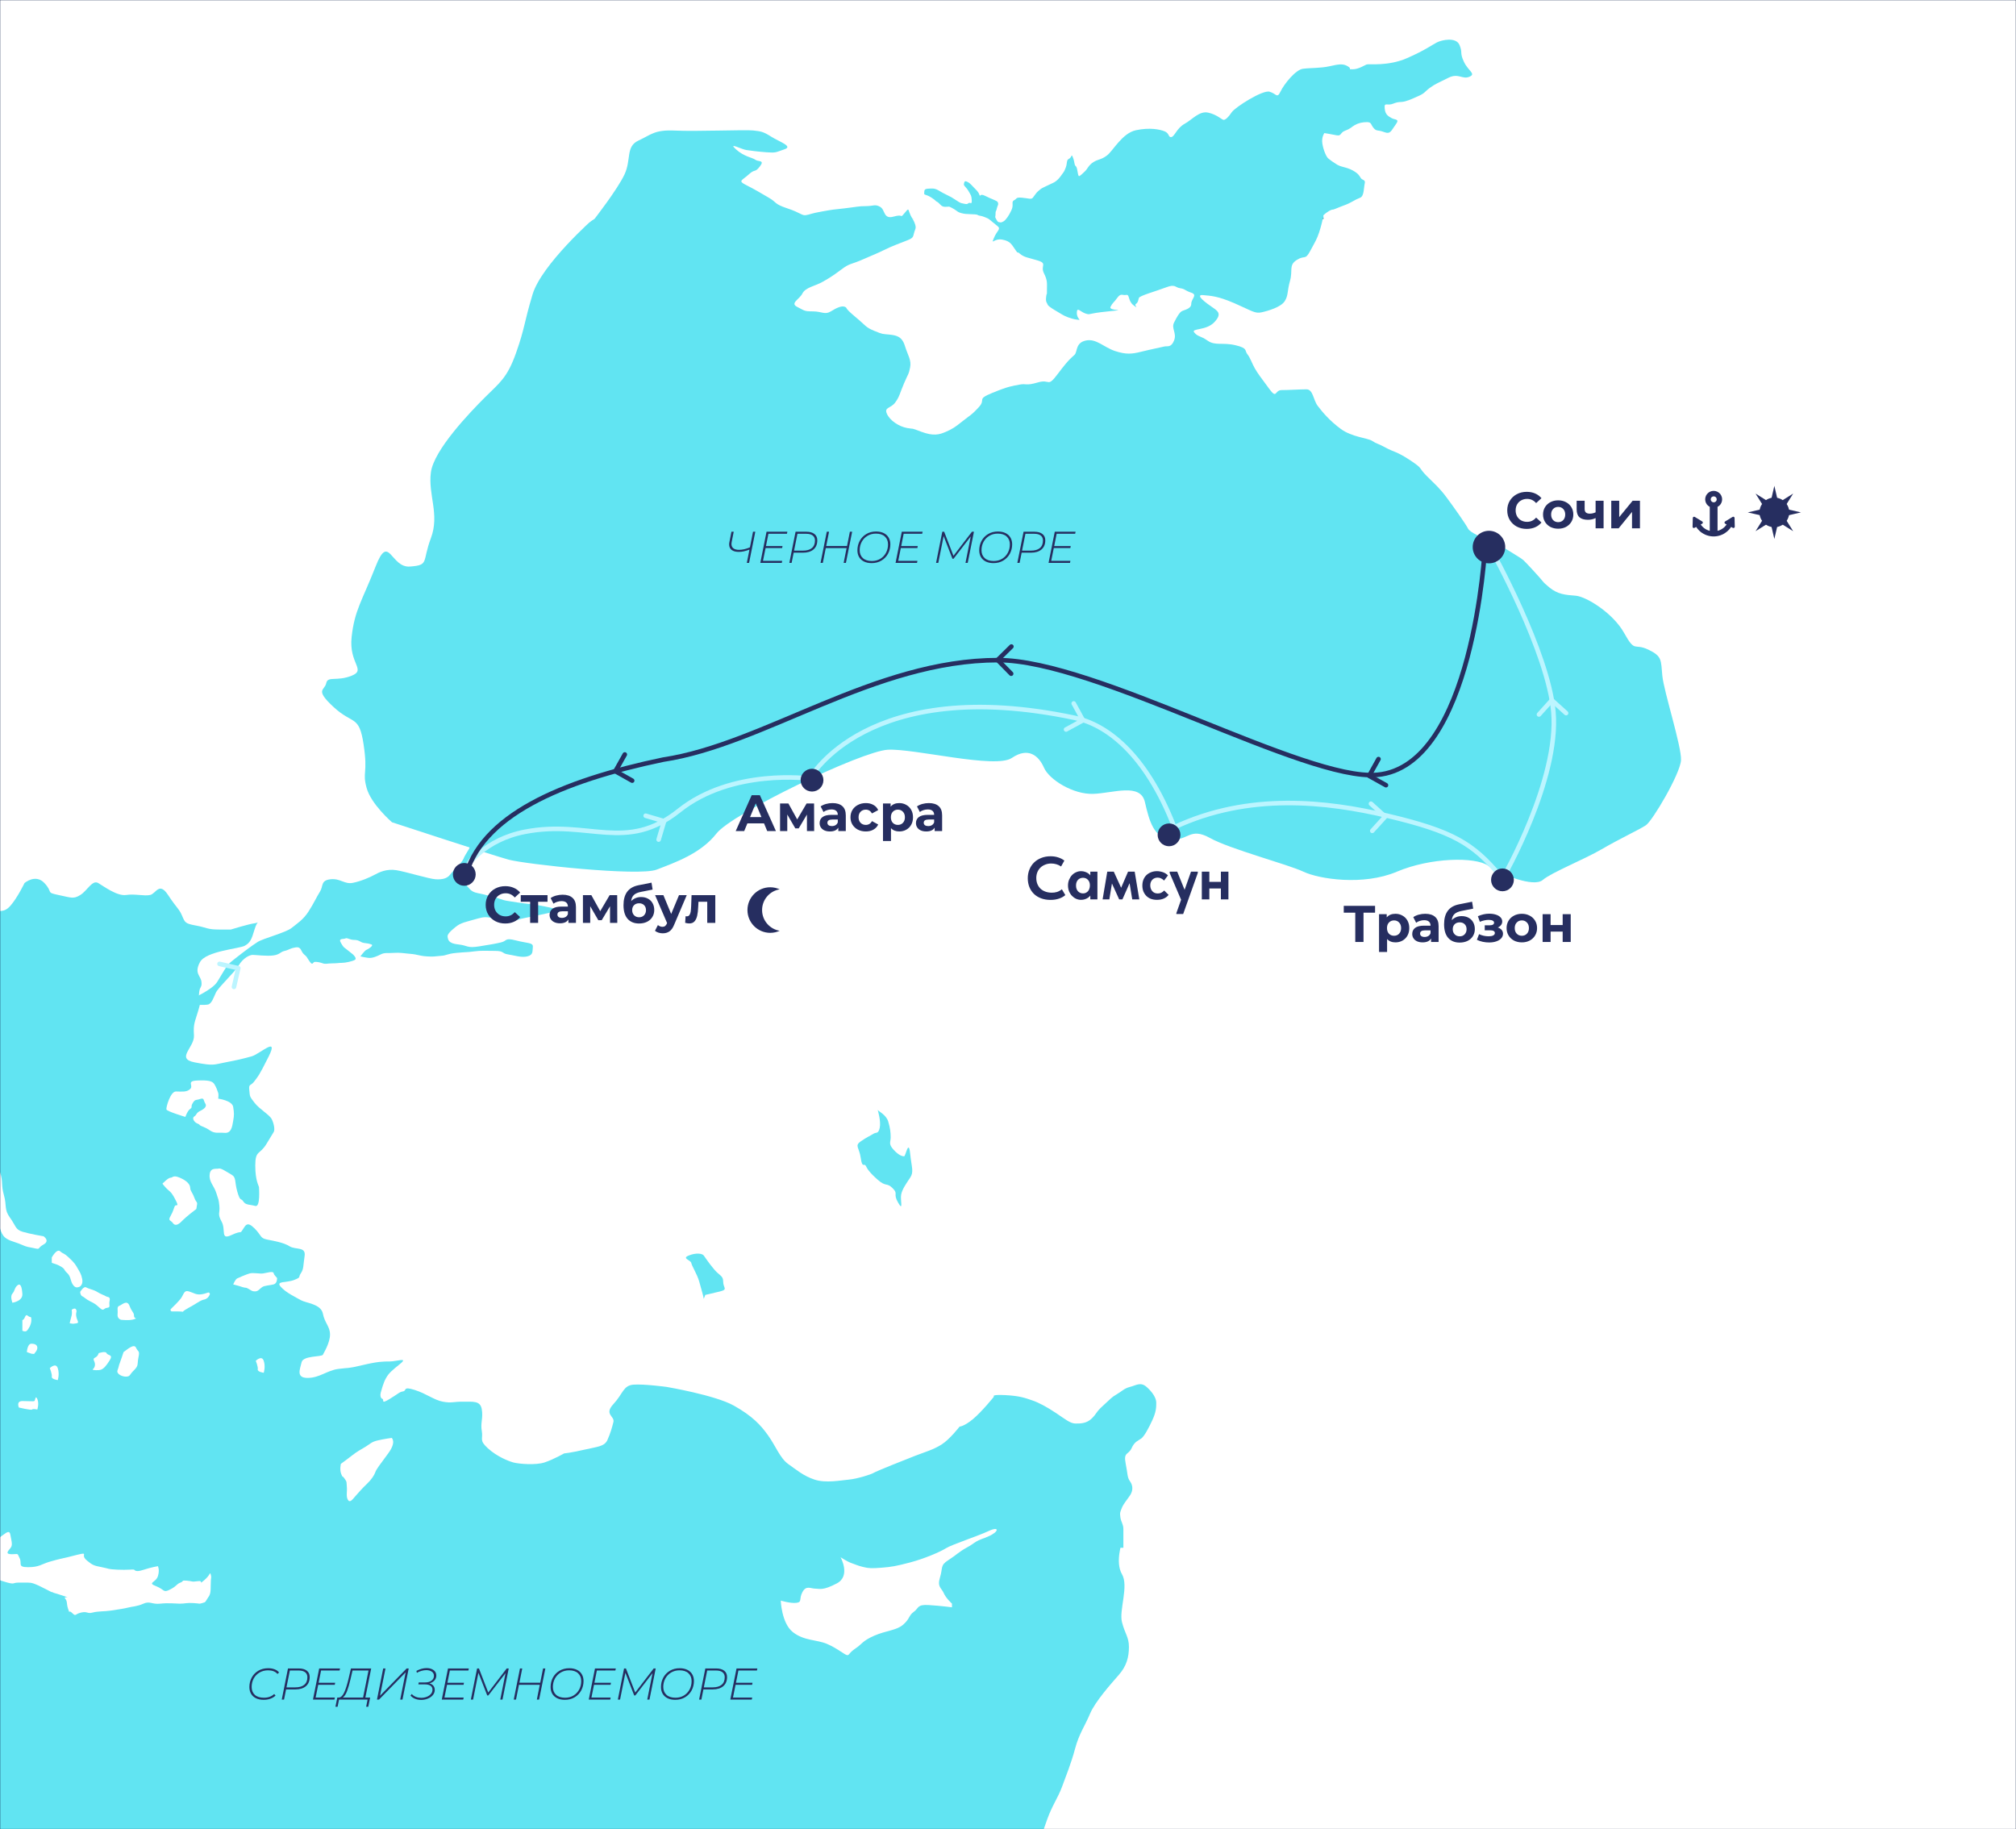 <?xml version="1.0" encoding="UTF-8"?> <svg xmlns="http://www.w3.org/2000/svg" width="1327" height="1204" viewBox="0 0 1327 1204" fill="none"><rect x="0" y="0" width="1327" height="1204" fill="#808080" stroke="none"/> <g clip-path="url(#clip0_75_2)"> <rect width="1327" height="1204" fill="#041842"></rect> <mask id="mask0_75_2" style="mask-type:luminance" maskUnits="userSpaceOnUse" x="0" y="0" width="1327" height="1204"> <path d="M1327 0H0V1204H1327V0Z" fill="white"></path> </mask> <g mask="url(#mask0_75_2)"> <path d="M1352.13 -111.97H1274.32V1244.58H1352.13V-111.97Z" fill="white"></path> <path d="M1412.77 144.02H-51V1225.77H1412.77V144.02Z" fill="white"></path> <path d="M691.52 592.32C689.227 592.32 687.147 591.973 685.28 591.28C683.44 590.587 681.867 589.613 680.56 588.36C679.253 587.08 678.253 585.573 677.56 583.84C676.867 582.08 676.52 580.16 676.52 578.08C676.52 576 676.88 574.08 677.6 572.32C678.32 570.533 679.333 569 680.64 567.72C681.947 566.44 683.52 565.44 685.36 564.72C687.2 563.973 689.24 563.6 691.48 563.6C693.373 563.6 695.067 563.853 696.56 564.36C698.08 564.84 699.427 565.533 700.6 566.44L698.44 570.32C697.48 569.653 696.44 569.16 695.32 568.84C694.2 568.52 693.067 568.36 691.92 568.36C690.533 568.36 689.24 568.6 688.04 569.08C686.84 569.533 685.8 570.173 684.92 571C684.04 571.827 683.347 572.84 682.84 574.04C682.36 575.213 682.12 576.507 682.12 577.92C682.12 579.36 682.36 580.68 682.84 581.88C683.347 583.08 684.04 584.107 684.92 584.96C685.827 585.787 686.907 586.427 688.16 586.88C689.413 587.333 690.787 587.56 692.28 587.56C692.813 587.56 693.36 587.533 693.92 587.48C694.507 587.4 695.093 587.28 695.68 587.12C696.267 586.933 696.827 586.693 697.36 586.4C697.92 586.107 698.453 585.747 698.96 585.32L701.24 589.16C700.733 589.587 700.147 590 699.48 590.4C698.84 590.773 698.107 591.107 697.28 591.4C696.453 591.693 695.56 591.92 694.6 592.08C693.64 592.24 692.613 592.32 691.52 592.32ZM717.678 592V587.56L717.398 586.96V578.96L717.678 578.68V573.72H722.358V578.68V578.96V592H717.678ZM711.558 592.28C710.464 592.28 709.398 592.053 708.358 591.6C707.344 591.147 706.438 590.507 705.638 589.68C704.838 588.853 704.198 587.867 703.718 586.72C703.238 585.547 702.998 584.253 702.998 582.84C702.998 581.427 703.238 580.147 703.718 579C704.198 577.853 704.824 576.867 705.598 576.04C706.371 575.213 707.278 574.573 708.318 574.12C709.358 573.64 710.438 573.4 711.558 573.4C712.518 573.4 713.411 573.547 714.238 573.84C715.064 574.107 715.784 574.467 716.398 574.92C717.011 575.373 717.518 575.893 717.918 576.48C718.318 577.067 718.544 577.68 718.598 578.32V582.6H717.398C717.398 581.907 717.291 581.267 717.078 580.68C716.864 580.093 716.558 579.587 716.158 579.16C715.758 578.707 715.278 578.36 714.718 578.12C714.158 577.88 713.544 577.76 712.878 577.76C712.264 577.76 711.678 577.867 711.118 578.08C710.558 578.293 710.064 578.613 709.638 579.04C709.211 579.467 708.878 580 708.638 580.64C708.398 581.253 708.278 581.987 708.278 582.84C708.278 583.64 708.384 584.36 708.598 585C708.838 585.64 709.158 586.187 709.558 586.64C709.984 587.093 710.478 587.44 711.038 587.68C711.598 587.92 712.211 588.04 712.878 588.04C713.544 588.04 714.144 587.92 714.678 587.68C715.238 587.413 715.718 587.067 716.118 586.64C716.518 586.187 716.824 585.64 717.038 585C717.278 584.36 717.398 583.667 717.398 582.92H718.798V587.16C718.638 587.88 718.344 588.547 717.918 589.16C717.491 589.773 716.958 590.32 716.318 590.8C715.678 591.253 714.958 591.613 714.158 591.88C713.358 592.147 712.491 592.28 711.558 592.28ZM725.767 592L728.847 573.72H733.127L737.967 584.32L742.527 573.72H746.887L749.927 592H745.287L743.527 581.32L738.807 592H736.687L731.927 581.52L730.207 592H725.767ZM761.583 592.28C760.116 592.28 758.783 592.067 757.583 591.64C756.41 591.187 755.41 590.547 754.583 589.72C753.756 588.893 753.103 587.907 752.623 586.76C752.17 585.587 751.943 584.307 751.943 582.92C751.943 581.427 752.183 580.093 752.663 578.92C753.17 577.72 753.85 576.72 754.703 575.92C755.583 575.12 756.596 574.507 757.743 574.08C758.916 573.627 760.196 573.4 761.583 573.4C762.33 573.4 763.063 573.48 763.783 573.64C764.503 573.773 765.17 573.96 765.783 574.2C766.396 574.44 766.956 574.733 767.463 575.08C767.97 575.427 768.41 575.8 768.783 576.2L766.223 579.6C765.663 579.013 765.036 578.547 764.343 578.2C763.65 577.827 762.863 577.64 761.983 577.64C761.236 577.64 760.57 577.773 759.983 578.04C759.396 578.28 758.89 578.627 758.463 579.08C758.036 579.533 757.703 580.08 757.463 580.72C757.25 581.333 757.143 582.013 757.143 582.76C757.143 583.533 757.263 584.253 757.503 584.92C757.743 585.56 758.076 586.12 758.503 586.6C758.93 587.08 759.45 587.453 760.063 587.72C760.676 587.96 761.356 588.08 762.103 588.08C763.01 588.08 763.796 587.907 764.463 587.56C765.156 587.187 765.77 586.707 766.303 586.12L769.223 589C768.396 590.067 767.33 590.88 766.023 591.44C764.716 592 763.236 592.28 761.583 592.28ZM774.328 601.6V601L783.968 573.72H788.448L788.408 574.64L778.808 601.6H774.328ZM777.888 593.28L769.928 574.64V573.72H774.888L780.528 587.6L777.888 593.28ZM793.471 584.8V580.44H805.871V584.8H793.471ZM791.071 592V587.56V586.96V578.96V578.68V573.72H796.031V578.68V578.96V592H791.071ZM803.631 592V587.56V586.96V578.96V578.68V573.72H808.591V578.68V578.96V592H803.631Z" fill="#262E60"></path> <path d="M390.919 143.67C390.919 143.67 356.469 174.09 350.559 193.77C344.649 213.45 345.639 215.42 339.729 232.16C333.819 248.9 328.899 251.85 319.059 261.69C309.219 271.53 285.589 296.14 283.629 310.9C281.659 325.66 289.539 338.46 283.629 354.21C277.719 369.96 282.649 371.93 269.849 372.91C257.049 373.89 256.069 350.27 247.209 372.91C238.349 395.55 233.429 401.45 231.459 419.17C229.489 436.89 241.299 440.82 231.459 444.76C221.619 448.7 215.709 444.76 214.729 449.68C213.749 454.6 206.859 453.62 219.649 465.43C232.449 477.24 236.379 470.35 239.339 490.04C242.299 509.73 238.359 507.76 241.309 518.58C244.259 529.4 258.039 541.22 258.039 541.22C258.039 541.22 323.989 562.87 334.809 565.83C345.639 568.78 420.439 576.96 432.249 572.38C444.059 567.8 461.289 561.89 471.619 548.6C481.959 535.31 567.099 494.46 584.319 493.48C601.549 492.5 655.189 506.28 666.019 498.89C676.849 491.51 683.739 497.41 687.179 505.29C690.629 513.16 706.369 523.01 719.659 522.52C732.949 522.03 750.669 515.14 753.619 527.93C756.569 540.73 759.529 551.55 770.849 552.54C782.169 553.53 783.149 544.17 796.439 551.56C809.729 558.94 847.619 568.87 857.959 573.75C868.299 578.63 897.329 583.14 919.479 573.75C941.629 564.36 971.159 563.86 979.519 569.77C987.879 575.68 1009.54 584.26 1015.45 579.23C1021.36 574.2 1042.52 565.83 1054.33 558.94C1066.14 552.05 1078.94 546.14 1083.37 543.19C1087.8 540.24 1106.01 509.23 1106.5 500.37C1106.99 491.51 1095.18 455.09 1094.2 444.76C1093.22 434.42 1094.2 431.96 1084.85 427.53C1075.5 423.1 1076.48 429.99 1069.1 416.7C1061.72 403.41 1044 392.59 1037.11 392.09C1030.22 391.59 1025.3 391.11 1019.88 386.68C1014.47 382.25 1016.93 383.73 1009.55 375.85C1002.17 367.98 1003.64 368.96 997.249 365.02C990.849 361.08 990.359 360.59 982.979 357.15C975.599 353.7 967.719 350.75 966.249 347.8C964.769 344.85 956.409 333.04 951.979 327.13C947.549 321.22 945.089 319.26 939.179 313.35C933.269 307.44 937.209 308.92 928.349 303.02C919.489 297.12 917.519 297.61 912.109 294.65C906.699 291.7 906.199 292.19 903.249 290.22C900.299 288.25 889.959 287.76 882.579 282.35C875.199 276.94 870.279 271.03 867.319 267.09C864.369 263.15 864.369 256.26 859.939 256.26C855.509 256.26 848.619 256.75 843.699 256.75C838.779 256.75 840.749 263.15 835.329 255.77C829.919 248.39 827.949 245.93 825.979 242.48C824.009 239.03 823.029 235.59 821.059 233.13C819.089 230.67 821.549 229.19 813.189 227.22C804.819 225.25 799.899 227.71 794.979 224.27C790.059 220.82 788.579 221.81 786.119 218.86C783.659 215.91 793.989 217.88 799.409 211.97C804.829 206.06 801.379 204.59 796.459 201.14C791.539 197.69 787.109 193.76 792.029 194.25C796.949 194.74 801.379 194.74 812.699 199.66C824.019 204.58 825.989 206.55 830.419 205.57C834.849 204.59 843.219 202.12 845.679 198.19C848.139 194.25 847.159 191.79 849.119 184.9C851.089 178.01 848.139 174.57 853.549 171.12C858.959 167.67 858.959 171.61 862.409 165.21C865.859 158.81 866.839 157.34 868.319 152.91C869.799 148.48 870.779 143.66 870.779 143.66L953.949 142.02L1024.16 23.25L889.639 18L604.199 66.56L397.499 69.18L390.919 143.67Z" fill="#61E4F2"></path> <path d="M602.51 150.81C600.54 155.73 602.22 156.22 597.2 158.19C592.18 160.16 586.76 162.13 581.84 164.59C576.92 167.05 577.41 166.56 568.55 170.5C559.69 174.44 559.69 172.96 553.79 177.39C547.89 181.82 545.42 183.3 540.99 185.76C536.56 188.22 530.16 189.21 528.19 193.14C526.22 197.08 519.82 199.54 524.74 202C529.66 204.46 529.17 204.95 535.08 204.95C540.99 204.95 542.95 207.41 546.89 204.95C550.83 202.49 554.27 201.01 556.24 202C558.21 202.98 555.12 202 562.81 208.4C570.51 214.8 569.52 215.29 575.43 217.75C581.34 220.21 580.84 219.72 585.27 220.21C589.7 220.7 593.64 221.19 595.61 227.59C597.58 233.99 600.04 236.94 599.06 241.86C598.08 246.78 598.08 245.3 595.12 252.19C592.16 259.08 592.17 261.05 589.21 264.99C586.26 268.93 581.83 267.94 583.8 272.37C585.77 276.8 591.67 280.74 597.09 281.72C602.5 282.7 598.57 281.23 606.44 284.18C614.31 287.13 618.25 286.15 622.68 284.18C627.11 282.21 628.59 281.23 633.51 277.29C638.43 273.35 639.42 273.35 644.34 267.94C649.26 262.53 642.37 263.02 653.2 258.59C664.03 254.16 666 254.16 670.92 253.18C675.84 252.2 674.83 254.16 683.21 251.7C691.59 249.24 689.13 255.64 696.51 245.79C703.89 235.95 705.37 235.46 707.34 233.49C709.31 231.52 707.83 225.62 714.72 224.14C721.61 222.66 726.53 228.57 733.91 231.03C741.29 233.49 745.23 233 751.14 231.52C757.05 230.04 764.43 228.57 766.4 228.07C768.37 227.58 770.83 229.05 772.8 224.13C774.77 219.21 770.83 216.26 772.8 212.32C774.77 208.38 776.25 205.92 777.72 204.94C779.2 203.96 784.12 203.46 784.12 200.02C784.12 196.58 788.55 194.11 784.12 192.64C779.69 191.16 780.18 190.18 776.74 189.69C773.3 189.2 773.79 186.74 767.39 189.2C760.99 191.66 750.16 194.61 749.67 196.09C749.18 197.57 749.18 199.04 747.7 200.03C746.22 201.01 750.16 203.97 746.22 201.01C742.28 198.06 743.76 193.63 741.3 194.12C738.84 194.61 737.85 192.64 735.39 196.09C732.93 199.54 732.44 199.04 730.96 202C729.48 204.95 744.25 203.48 729.48 204.95C714.72 206.43 718.16 207.41 714.72 206.43C711.28 205.45 708.81 201.51 708.81 205.94C708.81 210.37 712.75 210.86 708.81 210.37C704.87 209.88 700.44 207.91 698.97 206.93C697.49 205.95 690.11 202.01 689.62 200.53C689.13 199.05 688.14 199.05 688.64 195.12C689.13 191.18 689.13 196.1 689.13 191.18C689.13 186.26 689.62 184.78 687.16 179.86C684.7 174.94 689.59 173.46 683.21 171.49C676.83 169.52 674.36 169.52 671.41 167.06C668.46 164.6 670.92 168.04 668.46 164.6C666 161.16 665.25 158.69 659.72 157.71C654.19 156.73 652.22 161.65 654.19 156.73C656.16 151.81 659.11 150.82 656.65 148.86C654.19 146.89 650.74 144.04 650.74 144.04H600.71C602.23 146.7 603.15 149.22 602.51 150.81Z" fill="white"></path> <path d="M-20.461 592.79C-20.461 592.79 -14.451 599.48 -9.461 599.35C-0.281 599.12 2.349 601.32 6.939 596.07C11.529 590.82 16.129 581.239 16.129 581.239C16.129 581.239 23.349 574.939 29.249 581.239C35.159 587.539 29.909 587.33 38.439 589.08C46.969 590.83 48.279 591.93 52.879 589.08C57.469 586.23 60.749 578.879 64.689 581.239C68.629 583.599 77.159 589.96 83.059 589.08C88.959 588.2 94.869 589.96 98.809 589.08C102.749 588.2 104.719 580.12 110.619 589.08C116.529 598.04 117.839 598.039 119.809 602.639C121.779 607.229 121.779 607.889 128.999 609.199C136.219 610.509 136.219 611.82 144.089 611.82C151.959 611.82 151.959 611.82 151.959 611.82C151.959 611.82 163.609 608.209 167.539 607.719C171.479 607.229 169.509 605.1 167.539 611.82C165.569 618.55 164.589 620.509 161.139 622.479C157.699 624.449 135.549 625.93 131.609 633.31C127.669 640.69 132.099 642.17 132.589 646.11C133.079 650.05 131.609 649.059 131.109 652.999C130.619 656.939 131.109 659.399 131.109 659.399C131.109 659.399 133.079 656.45 130.619 664.81C128.159 673.18 127.179 673.67 127.669 681.54C128.159 689.41 115.369 696.799 128.159 699.259C140.949 701.719 140.459 700.739 148.339 699.259C156.209 697.779 160.149 696.8 165.569 695.32C170.979 693.84 183.779 681.54 176.889 695.32C169.999 709.1 169.999 708.12 167.539 711.56C165.079 715.01 163.599 713.039 164.089 717.469C164.579 721.899 164.089 721.41 167.539 725.84C170.979 730.27 177.419 733.709 178.879 736.669C180.339 739.619 181.029 743.56 180.189 745.04C179.349 746.52 179.839 745.529 175.409 752.909C170.979 760.289 168.029 756.849 168.029 767.179C168.029 777.519 170.489 780.559 170.489 781.499C170.489 782.439 171.469 794.739 168.029 793.759C164.589 792.779 161.629 793.27 160.159 790.81C158.689 788.35 158.189 791.299 156.219 784.409C154.249 777.519 155.729 775.06 152.279 773.09C148.839 771.12 145.389 768.659 143.909 769.149C142.429 769.639 138.499 768.17 137.999 773.09C137.509 778.01 140.949 780.469 142.429 785.389C143.909 790.309 143.909 788.95 144.399 793.81C144.889 798.67 142.919 798.68 145.879 804.09C148.839 809.5 144.899 816.389 152.279 812.949C159.659 809.499 157.689 812.459 159.659 809.499C161.629 806.549 162.609 803.589 167.529 808.519C172.449 813.439 170.969 814.919 175.899 815.899C180.819 816.879 186.729 817.87 190.659 820.33C194.599 822.79 201.489 820.329 200.499 826.729C199.519 833.129 200.009 835.099 198.039 838.049C196.069 840.999 198.529 840.509 193.609 842.479C188.689 844.449 181.309 842.97 184.749 846.91C188.189 850.85 194.589 853.799 198.039 855.769C201.489 857.739 211.279 858.229 212.529 864.629C213.789 871.029 217.229 873 217.229 878.41C217.229 883.82 213.239 890.22 212.529 891.7C211.819 893.18 199.509 892.19 198.529 896.62C197.549 901.05 194.589 906.95 202.469 906.95C210.339 906.95 215.269 902.029 222.649 901.039C230.029 900.049 228.059 901.04 238.399 898.58C248.739 896.12 252.179 896.12 256.609 896.12C261.039 896.12 268.909 893.17 263.499 897.6C258.089 902.03 256.119 903.51 254.149 906.95C252.179 910.39 251.199 914.819 250.709 916.299C250.219 917.779 250.219 920.239 251.689 920.729C253.169 921.219 250.209 924.669 256.609 920.729C263.009 916.789 262.739 916.3 265.329 915.81C267.929 915.32 264.969 912.37 272.849 914.83C280.719 917.29 285.649 921.51 291.549 922.6C297.449 923.69 298.439 922.5 304.839 922.6C311.239 922.7 316.159 921.719 317.139 927.629C318.119 933.539 316.159 936.489 317.139 941.899C318.119 947.309 315.169 947.81 321.079 953.22C326.989 958.63 334.369 961.589 337.809 962.569C341.249 963.549 352.569 964.539 358.479 962.569C364.389 960.599 371.279 956.66 371.279 956.66C371.279 956.66 376.199 956.17 384.569 954.2C392.939 952.23 397.859 952.229 399.829 947.799C401.799 943.369 402.779 939.93 403.769 935.99C404.759 932.05 397.369 931.07 403.769 924.18C410.169 917.29 410.169 911.879 417.059 911.379C423.949 910.879 438.709 912.859 438.709 912.859C438.709 912.859 470.699 918.27 482.999 925.16C495.299 932.05 500.719 937.96 505.639 944.85C510.559 951.74 513.509 959.92 518.929 963.7C524.339 967.48 528.769 971.419 536.159 973.879C543.539 976.339 553.389 974.369 558.799 973.879C564.209 973.389 573.559 970.44 575.039 969.45C576.519 968.46 596.199 960.589 602.599 958.129C608.999 955.669 614.409 954.189 619.829 950.749C625.239 947.309 631.639 938.979 631.639 938.979C631.639 938.979 634.589 938.939 640.499 934.009C646.409 929.079 654.279 919.249 654.279 919.249C654.279 919.249 651.819 917.769 661.659 918.269C671.499 918.759 674.949 920.239 679.379 921.709C683.809 923.189 689.219 926.14 695.129 930.08C701.039 934.02 704.479 936.97 707.929 936.97C711.379 936.97 715.309 936.969 718.759 933.519C722.209 930.079 721.219 929.579 726.139 925.149C731.059 920.719 731.549 919.739 734.999 917.769C738.439 915.799 739.919 913.83 743.859 912.85C747.799 911.87 750.749 909.4 754.689 912.85C758.629 916.29 761.089 920.23 761.089 923.18C761.089 926.13 761.089 929.089 758.629 934.499C756.169 939.909 753.219 945.329 751.249 946.799C749.279 948.269 746.819 948.77 744.849 953.2C742.879 957.63 739.439 955.659 740.909 963.039C742.389 970.419 741.889 972.35 743.859 975.08C745.829 977.81 745.829 981.25 743.859 984.2C741.889 987.15 739.429 989.919 738.449 992.479C737.469 995.029 736.969 995.529 737.469 998.729C737.959 1001.92 739.439 1003.15 739.439 1006.47C739.439 1009.79 739.439 1018.75 739.439 1018.75H-20.451V592.79H-20.461Z" fill="#61E4F2"></path> <path d="M-26.449 765.5C-23.989 765.99 -11.689 769.44 -8.729 769.44C-5.769 769.44 -1.839 765.99 0.131 771.9C2.101 777.81 0.621 779.77 2.591 786.66C4.561 793.55 2.591 796.01 6.531 801.42C10.471 806.83 9.981 809.29 14.901 810.77C19.821 812.25 28.681 813.72 28.681 813.72C28.681 813.72 33.111 816.67 28.681 819.13C24.251 821.59 26.911 822.58 22.631 821.59C18.351 820.61 18.351 821.1 13.921 819.13C9.491 817.16 4.571 816.67 2.111 813.22C-0.349 809.78 -0.349 804.85 -2.809 800.92C-5.269 796.98 -4.779 795.39 -6.749 793.73C-8.719 792.06 -7.729 791.08 -11.179 791.08C-14.629 791.08 -20.539 790.59 -20.539 790.59L-26.449 765.5Z" fill="white"></path> <path d="M34.08 827.68C34.08 827.68 37.36 821.57 39.66 823.64C41.96 825.71 41.3 824.07 45.24 827.68C49.18 831.29 49.83 832.6 51.15 834.9C52.46 837.2 53.45 838.51 54.1 841.79C54.76 845.07 53.12 846.71 52.13 847.04C51.15 847.37 49.51 848.02 47.86 845.4C46.22 842.78 46.7 840.15 44.16 837.85C41.62 835.55 43.26 835.55 39.98 833.58C36.7 831.61 34.07 831.61 34.07 830.96C34.07 830.31 34.08 827.68 34.08 827.68Z" fill="white"></path> <path d="M52.781 850.32C52.781 850.32 55.081 846.37 56.721 847.36C58.361 848.35 61.971 849.01 63.941 850.32C65.911 851.63 68.861 852.621 69.851 853.271C70.841 853.921 72.801 853.271 72.151 856.221C71.491 859.171 73.131 860.491 70.511 860.811C67.891 861.131 68.541 863.431 65.591 860.811C62.641 858.191 62.641 858.191 59.361 856.541C56.081 854.901 55.721 853.92 54.261 853.26C52.781 852.61 52.781 850.32 52.781 850.32Z" fill="white"></path> <path d="M79.69 868.69C79.69 868.69 77.07 868.03 77.39 865.08C77.72 862.13 76.71 860.16 78.52 859.5C80.33 858.84 83.62 855.23 85.26 859.5C86.9 863.77 88.21 863.77 88.21 866.06C88.21 868.35 91.16 867.37 88.21 868.36C85.26 869.35 79.69 868.69 79.69 868.69Z" fill="white"></path> <path d="M64.921 890.67C64.921 890.67 69.51 889.03 70.171 890.67C70.831 892.31 74.701 891.33 72.27 895.26C69.841 899.19 68.201 900.841 66.561 901.491C64.921 902.151 60.98 901.821 60.98 901.491C60.98 901.161 62.42 900.51 62.52 898.21C62.62 895.91 60.45 894.6 62.52 893.62C64.591 892.64 64.921 890.67 64.921 890.67Z" fill="white"></path> <path d="M81.33 889.94C83.63 888.37 88.22 884.11 89.53 887.06C90.84 890.01 92.15 888.7 91.17 893.29C90.19 897.88 91.5 898.641 88.22 901.871C84.94 905.101 85.89 905.76 83.45 906.08C81.01 906.4 76.35 904.541 77.37 901.871C78.38 899.191 78.05 899.19 78.71 897.55C79.36 895.92 81.33 889.94 81.33 889.94Z" fill="white"></path> <path d="M153.512 845.4C153.512 845.4 154.822 842.12 156.132 841.46C157.442 840.8 162.042 838.84 164.332 838.18C166.632 837.52 170.892 838.51 173.192 838.18C175.492 837.85 179.792 836.41 180.102 837.95C180.412 839.49 182.382 840.86 182.382 841.33C182.382 841.8 182.422 844.75 180.102 845.4C177.782 846.05 174.182 846.05 172.532 847.2C170.892 848.35 169.912 849.99 167.942 849.99C165.972 849.99 165.972 849.72 163.672 848.38C161.372 847.04 162.362 848.02 159.732 847.2C157.112 846.38 157.112 846.38 157.112 846.38L153.512 845.4Z" fill="white"></path> <path d="M113.191 863.18C112.331 863.18 111.911 862.14 112.521 861.54C114.511 859.61 117.671 856.51 119.051 854.63C121.021 851.96 121.021 849.01 124.301 849.99C127.581 850.97 128.891 852.29 132.171 851.96C133.891 851.79 135.601 851.26 136.851 850.79C137.641 850.49 138.401 851.29 138.061 852.07C137.651 853.01 137.021 854.05 136.111 854.63C134.141 855.9 134.141 854.75 129.881 857.46C125.611 860.17 125.291 860.03 122.011 862.07C118.731 864.11 122.671 863.19 116.761 863.19H113.191V863.18Z" fill="white"></path> <path d="M106.92 779.12C106.92 779.12 110.66 775.18 112.23 775.18C113.81 775.18 113.81 773.21 118.4 775.18C122.99 777.15 125.09 779.53 125.19 781.79C125.29 784.04 126.6 784.7 127.91 788.31C129.22 791.92 130.21 790.66 129.55 793.75C128.89 796.84 130.34 794.73 125.19 798.9C120.04 803.07 119.59 804.06 118.34 805.04C117.09 806.02 115.12 807.01 113.81 805.04C112.5 803.07 110.33 803.73 112.23 800.45C114.13 797.17 114.46 794.92 115.12 793.75C115.78 792.58 118.07 794.81 115.78 790.25C113.48 785.69 112.5 784.71 110.86 783.39C109.21 782.07 106.92 779.12 106.92 779.12Z" fill="white"></path> <path d="M224.38 963.51C224.38 963.51 229.3 959.901 232.25 957.601C235.2 955.301 237.17 954.321 240.45 952.351C243.73 950.381 244.39 949.071 248.65 948.081C252.91 947.091 257.84 946.44 257.84 946.44C257.84 946.44 261.12 949.06 255.54 956.61C249.96 964.16 247.67 967.111 247.01 969.081C246.35 971.051 244.36 974 241.58 976.63C238.8 979.25 235.85 982.541 233.88 984.831C231.91 987.131 230.27 989.42 228.96 987.13C227.65 984.84 228.63 981.551 228.3 978.601C227.97 975.651 228.63 975.651 226.66 973.021C224.69 970.401 226 973.35 224.69 970.4C223.39 967.45 224.38 963.51 224.38 963.51Z" fill="white"></path> <path d="M8.16 857.45C8.16 857.45 15.05 856.55 14.72 851.63C14.39 846.71 13.42 844.41 11.44 846.05C9.47 847.69 9.79 849.71 8.15 851.49C6.51 853.27 8.16 857.45 8.16 857.45Z" fill="white"></path> <path d="M14.731 868.9C16.691 868.36 16.361 864.42 18.331 866.06C20.301 867.7 20.631 865.83 20.631 868.9C20.631 871.97 18.671 874.92 17.681 875.9C16.691 876.88 14.741 875.9 14.731 875.9C14.721 875.9 14.731 868.9 14.731 868.9Z" fill="white"></path> <path d="M45.891 871.01C46.221 869.02 46.871 867.241 47.201 865.671C47.531 864.101 47.201 862.061 47.201 862.061C47.201 862.061 49.501 860.351 50.151 862.061C50.811 863.771 49.821 863.291 50.151 866.151C50.481 869.011 52.581 870.701 50.381 871.001C48.181 871.311 48.181 871.311 48.181 871.311L45.891 871.01Z" fill="white"></path> <path d="M17.682 889.94C17.682 889.94 18.002 884.44 20.632 884.44C23.252 884.44 24.572 885.35 24.572 887.19C24.572 889.03 22.642 890.67 22.622 891C22.602 891.33 20.632 891 20.632 891L17.682 889.94Z" fill="white"></path> <path d="M32.772 900.521C32.772 900.521 36.712 896.581 38.022 900.521C39.331 904.461 38.022 908.391 38.022 908.391C38.022 908.391 33.751 907.811 34.081 906.131C34.411 904.451 32.772 900.521 32.772 900.521Z" fill="white"></path> <path d="M168.352 895.7C168.352 895.7 172.292 891.76 173.602 895.7C174.912 899.64 173.602 903.57 173.602 903.57C173.602 903.57 169.332 902.99 169.662 901.31C169.992 899.64 168.352 895.7 168.352 895.7Z" fill="white"></path> <path d="M12.43 926.44C12.43 926.44 10.48 922.17 14.74 922.17C19 922.17 21.98 922.5 22.62 922.17C23.26 921.84 23.26 917.9 24.57 920.86C25.88 923.81 24.57 927.75 24.57 927.75C24.57 927.75 21.62 927.09 21.13 927.75C20.64 928.41 12.43 926.44 12.43 926.44Z" fill="white"></path> <path d="M122.011 735.15C122.011 735.15 109.871 731.54 109.541 730.23C109.211 728.92 112.161 718.42 115.771 718.42C119.381 718.42 122.791 719.08 125.191 716.78C127.591 714.48 122.431 711.53 129.761 711.2C137.101 710.87 139.721 711.53 141.031 713.5C142.341 715.47 143.331 718.42 143.651 719.41C143.981 720.39 143.651 723.14 143.651 723.14C143.651 723.14 152.841 724.33 153.491 728.59C154.151 732.86 154.151 733.84 153.491 737.78C152.831 741.72 152.181 745.98 147.911 745.65C143.641 745.32 141.481 746.31 138.131 744.01C134.781 741.71 132.621 741.39 131.731 740.73C130.841 740.07 131.911 740.4 129.741 739.42C127.561 738.44 126.251 735.81 127.891 734.83C129.531 733.85 129.011 732.53 131.731 731.22C134.451 729.91 136.421 728.27 135.111 726.3C133.801 724.33 134.591 722.36 131.731 723.35C128.871 724.33 128.541 723.35 126.901 725.97C125.261 728.59 127.031 728.59 125.161 729.91C123.321 731.22 122.011 735.15 122.011 735.15Z" fill="white"></path> <path d="M126.93 657.07C126.93 657.07 139.73 651.49 143.01 646.24C146.29 640.99 148.92 636.069 150.56 634.429C151.87 633.119 157.4 628.849 159.55 627.209C160.08 626.799 160.41 626.56 160.41 626.56C160.41 626.56 165.99 622.29 169.6 620C173.21 617.7 188.3 613.77 191.91 610.81C195.52 607.86 199.46 605.559 203.07 599.979C206.68 594.399 208.32 590.47 210.62 586.86C212.92 583.25 210.95 579.49 217.51 578.74C224.07 578 226.7 582.21 232.27 581.09C237.84 579.97 243.75 577.339 246.71 575.699C249.66 574.059 254.58 571.76 260.82 572.75C267.05 573.73 282.47 578.5 286.74 578.74C291.01 578.98 294.29 578.319 296.25 575.699C298.22 573.079 304.12 567.829 305.11 565.199C306.09 562.579 309.43 558.119 308.99 557.979C308.55 557.839 310.69 555.35 310.69 555.35H318.24L323.82 558.3C323.82 558.3 319.79 557.899 316.06 560.229C312.33 562.559 309.38 564.2 308.07 566.5C306.76 568.8 305.77 570.109 305.45 573.389C305.13 576.669 301.84 577.6 305.45 581.07C309.06 584.54 309.39 586.84 314.31 587.82C319.23 588.8 324.81 590.44 326.45 590.77C328.09 591.1 330.06 592.41 334.65 593.07C339.24 593.73 342.2 594.38 348.76 595.04C355.32 595.7 364.84 597.99 364.84 597.99C364.84 597.99 366.81 599.63 362.54 600.61C358.27 601.59 352.04 602.909 345.48 604.219C338.92 605.529 338.26 607.169 331.04 606.189C323.82 605.209 322.51 602.25 314.64 604.55C306.77 606.85 303.48 607.169 299.88 610.129C296.27 613.079 294.3 615.049 294.63 616.689C294.96 618.329 294.96 620.96 301.52 621.61C308.08 622.27 307.1 624.229 315.3 622.919C323.5 621.609 325.47 621.28 329.74 620.3C334.01 619.32 332.04 617.02 339.58 618.99C347.12 620.96 351.06 620.3 350.74 623.26C350.41 626.21 351.07 628.51 347.13 629.49C343.19 630.47 338.6 628.829 334.33 628.179C330.06 627.529 332.03 625.879 325.8 625.879C319.57 625.879 316.94 625.549 312.02 626.209C307.1 626.869 307.43 626.539 300.54 627.189C293.65 627.849 294.63 628.829 290.04 629.159C285.45 629.489 285.77 629.82 280.85 629.49C275.93 629.16 274.62 628.18 270.35 627.85C266.08 627.52 263.46 626.869 259.19 627.189C254.92 627.509 253.28 626.859 250.66 628.169C248.04 629.479 245.08 630.789 242.46 630.469C239.84 630.149 237.21 629.49 237.21 629.49C237.21 629.49 240.16 625.549 241.15 625.219C242.14 624.889 246.4 622.27 244.43 621.61C242.46 620.95 241.81 620.949 239.51 620.629C237.21 620.299 236.56 618.659 233.28 618.659C230 618.659 228.69 617.019 227.37 617.679C226.06 618.339 222.45 617.349 224.42 620.629C226.39 623.909 225.73 622.93 229.01 625.55C232.29 628.17 232.29 628.169 232.29 628.169C232.29 628.169 235.24 630.79 233.6 631.78C231.96 632.76 227.37 633.75 225.07 633.75C222.77 633.75 222.12 634.08 218.84 634.08C215.56 634.08 214.36 634.74 212.5 634.08C210.64 633.42 209 633.1 207.36 633.1C205.72 633.1 206.05 636.05 203.75 632.77C201.45 629.49 202.44 630.149 200.14 628.179C197.84 626.209 198.5 622.93 194.56 623.59C190.62 624.25 190.29 625.229 187.34 625.889C184.39 626.549 184.42 628.19 180.14 628.84C175.86 629.5 168.31 628.51 166.34 628.51C164.37 628.51 160.11 630.479 157.15 635.399C154.2 640.319 143.7 649.839 142.06 653.449C140.42 657.059 139.44 660.01 137.47 661C135.5 661.98 124.35 661 124.35 661L126.93 657.07Z" fill="#61E4F2"></path> <path d="M463.23 854.911C463.23 853.931 461.59 848.401 460.28 843.621C458.97 838.841 455.36 833.261 455.03 831.291C454.7 829.321 448.47 828.341 453.39 826.371C458.31 824.401 462.25 825.061 463.23 826.371C464.21 827.681 466.51 831.291 470.12 835.561C473.73 839.831 476.03 839.551 476.03 843.631C476.03 847.701 479.311 848.691 474.061 850.001C468.811 851.311 464.27 852.301 464.27 852.301L463.23 854.911Z" fill="#61E4F2"></path> <path d="M577.74 730.561C578.4 731.541 583.32 733.841 584.63 738.111C585.94 742.381 586.27 745.331 586.27 748.611C586.27 751.891 584.63 752.881 588.24 756.811C591.85 760.751 594.15 761.081 595.13 761.081C596.11 761.081 598.08 749.601 599.07 759.111C600.05 768.621 601.69 771.25 599.07 775.19C596.45 779.13 593.82 782.741 593.16 786.351C592.5 789.961 594.8 797.831 591.19 791.601C587.58 785.371 591.52 786.021 587.58 782.091C583.64 778.151 583.31 781.43 577.74 776.51C572.16 771.59 570.85 769.291 569.87 767.321C568.89 765.351 567.57 769.32 566.59 762.25C565.61 755.18 562.32 754.2 566.59 751.24C570.86 748.28 572.82 747.631 574.79 746.321C576.76 745.011 578.07 746.65 579.06 742.38C580.03 738.11 577.74 730.561 577.74 730.561Z" fill="#61E4F2"></path> <path d="M987.5 576.5C969.5 555 956 547.094 913.5 537C873.5 527.5 822 521.5 773 544.5C754 495.5 728 476.837 707.5 472.5C570.5 443.52 533 512.5 533 512.5C533 512.5 482 505.5 447 533.5C412 561.5 387.432 539.342 345.5 547.5C318.72 552.71 307.59 569.98 307.59 569.98" stroke="#BCF5FF" stroke-width="3" stroke-miterlimit="10" stroke-linecap="round" stroke-linejoin="round"></path> <path d="M738.509 1015.12C738.509 1015.12 733.919 1028.24 738.509 1036.12C743.099 1043.99 736.539 1059.74 738.509 1067.62C740.479 1075.49 743.099 1077.46 743.099 1084.02C743.099 1090.58 741.639 1096.49 736.459 1102.39C731.279 1108.3 720.779 1120.11 717.499 1127.98C714.219 1135.85 710.279 1141.1 707.659 1150.95C705.039 1160.8 701.749 1168.67 699.129 1175.89C696.509 1183.11 692.569 1188.36 689.289 1197.54C686.009 1206.72 684.999 1210.01 683.209 1217.23C681.419 1224.45 677.479 1225.77 677.479 1225.77H-20.561L-20.711 1011.18L703.099 982.311L738.509 1015.12Z" fill="#61E4F2"></path> <path d="M513.92 1053.51C513.92 1053.51 514.41 1068.27 521.79 1074.18C529.17 1080.09 537.54 1079.1 544.43 1082.05C551.32 1085 556.24 1089.43 557.72 1089.43C559.2 1089.43 558.7 1087.95 563.13 1085C567.56 1082.05 567.56 1080.08 575.43 1076.63C583.3 1073.19 590.19 1073.19 594.62 1069.25C599.05 1065.31 598.07 1063.34 601.51 1060.88C604.96 1058.42 603.48 1055.96 611.35 1056.45C619.22 1056.94 626.61 1057.93 626.61 1057.93V1055.47C626.61 1055.47 622.67 1052.02 621.2 1048.58C619.72 1045.14 616.77 1044.64 618.74 1038.25C620.71 1031.86 618.74 1030.38 624.15 1026.93C629.56 1023.48 631.04 1021.52 636.45 1018.56C641.86 1015.61 640.88 1015.12 645.8 1013.15C650.72 1011.18 643.83 1014.13 650.72 1011.18C657.61 1008.23 658.1 1004.29 650.72 1007.74C643.34 1011.18 626.6 1016.6 622.67 1019.06C618.73 1021.52 608.4 1025.95 599.05 1028.41C589.7 1030.87 586.75 1031.36 580.35 1031.86C573.95 1032.35 571.98 1032.35 568.05 1031.37C564.12 1030.39 563.62 1029.89 560.67 1028.91C557.72 1027.93 553.29 1024.97 553.29 1024.97C553.29 1024.97 560.18 1037.27 550.83 1042.2C541.48 1047.13 539.51 1045.64 536.56 1045.64C533.61 1045.64 530.65 1043.31 528.19 1047.92C525.73 1052.53 528.19 1054.5 524.25 1054.99C520.32 1055.48 513.92 1053.51 513.92 1053.51Z" fill="white"></path> <path d="M391.38 144.02C391.38 144.02 406.469 124.66 411.069 114.82C415.659 104.98 411.73 96.45 420.26 92.51C428.79 88.57 430.76 85.29 444.54 85.95C458.32 86.61 490.799 85.29 495.719 85.87C500.639 86.45 502.12 86.45 507.53 89.89C512.94 93.33 522.29 96.29 516.39 98.26C510.49 100.23 510.979 100.72 504.579 100.23C498.179 99.74 494.74 99.25 491.29 98.75C487.85 98.26 478.99 93.34 484.4 98.26C489.81 103.18 495.229 103.67 497.199 105.15C499.169 106.63 503.6 105.15 500.15 109.58C496.71 114.01 497.2 110.82 492.77 114.88C488.34 118.93 485.39 118.93 491.29 121.89C497.2 124.84 500.64 127.04 506.05 130.13C511.46 133.22 509.33 134.2 518.27 137.15C527.21 140.1 527.7 142.07 530.65 141.58C533.6 141.09 533.109 140.6 541.479 139.12C549.849 137.64 547.39 138.14 555.75 137.15C564.12 136.17 565.1 135.67 570.02 135.67C574.94 135.67 575.93 134.19 579.37 136.16C582.82 138.13 581.339 144.53 588.229 142.56C595.119 140.59 592.17 144.04 595.12 140.59C598.07 137.14 597.689 137.2 598.629 139.86C599.569 142.52 600.709 144.03 600.709 144.03L632.899 151.9L650.74 144.03C650.74 144.03 647.45 142.36 645.26 142.05C643.07 141.74 644.16 141.27 641.82 141.11C639.47 140.95 637.28 140.95 635.56 140.8C633.84 140.64 631.49 140.02 630.55 139.39C629.61 138.76 628.83 138.14 628.05 137.67C627.27 137.2 625.86 136.42 625.08 136.11C624.3 135.8 622.58 136.42 620.86 135.95C619.14 135.48 618.36 133.6 616.79 132.82C615.23 132.04 616.949 132.59 613.189 130.12C609.429 127.65 608.18 128.59 608.34 127.18C608.5 125.77 608.029 124.36 610.689 124.21C613.349 124.06 615.069 123.74 617.729 125.31C620.389 126.88 620.39 126.87 623.52 128.44C626.65 130 625.87 129.54 628.53 131.26C631.19 132.98 631.92 133.61 633.75 133.92C635.58 134.23 636.359 134.7 637.449 133.76C638.549 132.82 639.799 135.17 639.639 131.88C639.479 128.59 639.17 128.75 637.61 125.93C636.05 123.11 634.169 122.33 634.479 121.08C634.789 119.83 634.79 118.89 636.36 119.52C637.92 120.15 638.71 120.93 640.58 122.96C642.46 124.99 643.869 125.93 644.649 128.12C645.429 130.31 644.489 126.87 648.409 128.9C652.319 130.93 656.229 132.03 656.699 132.97C657.169 133.91 657.169 134.38 656.699 135.47C656.229 136.57 656.229 137.03 655.919 138.13C655.609 139.23 655.29 138.6 655.29 140.95C655.29 143.3 654.66 142.26 655.6 144.03C656.54 145.8 656.849 146.27 657.949 146.27C659.049 146.27 658.059 146.74 659.729 146.11C661.389 145.48 661.71 144.6 662.33 144.03C662.96 143.46 665.929 138.92 666.399 136.41C666.869 133.91 665.769 132.65 667.649 131.72C669.529 130.78 668.429 129.77 672.659 130.12C676.889 130.47 678.76 131.49 679.86 130.12C680.96 128.75 682.209 126.71 683.229 125.93C684.249 125.15 684.87 124.21 687.37 123.11C689.87 122.01 692.85 120.45 693.32 120.29C693.79 120.13 696.14 118.88 698.33 115.75C700.52 112.62 700.209 113.56 701.459 110.43C702.709 107.3 701.699 105.42 703.689 104.48C705.679 103.54 705.06 100.57 706.31 103.85C707.56 107.14 706.939 108.39 708.189 109.48C709.439 110.57 709.319 116.36 710.399 115.9C711.479 115.43 712.419 114.34 714.139 112.77C715.859 111.21 716.49 108.7 719.77 106.67C723.06 104.64 724.779 105.26 728.689 102.29C732.599 99.32 738.699 87.61 747.719 85.71C756.739 83.81 763.3 85.12 766.59 86.44C769.87 87.75 768.89 90.54 771.02 90.21C773.15 89.88 774.629 84.3 779.709 81.52C784.789 78.74 789.39 72.83 795.29 74.14C801.2 75.45 804.309 78.9 805.459 78.9C806.609 78.9 808.579 77.21 810.709 73.95C812.839 70.69 831.049 59.05 835.649 60.36C840.239 61.67 840.57 65.08 842.87 60.26C845.17 55.44 852.709 45.93 857.629 45.27C862.549 44.61 869.11 44.94 875.02 43.63C880.93 42.32 883.879 41.66 887.159 43.63C890.439 45.6 886.499 45.6 890.439 45.6C894.379 45.6 898.31 42.79 899.79 42.39C901.27 41.99 913.739 43.63 925.879 38.38C938.019 33.13 942.609 29.52 945.889 27.88C949.169 26.24 958.359 24.27 960.649 29.52C962.939 34.77 960.65 34.44 963.6 40.68C966.55 46.92 971.799 48.55 967.209 50.52C962.619 52.49 959.989 47.9 953.429 51.18C946.869 54.46 944.9 55.12 941.29 57.74C937.68 60.36 938.009 61.35 933.419 63.32C928.829 65.29 928.499 65.62 925.219 66.6C921.939 67.58 920.95 66.6 917.02 68.24C913.08 69.88 911.109 66.93 911.439 71.19C911.769 75.46 913.74 76.44 916.03 77.75C918.33 79.06 921.609 78.08 918.649 82.02C915.699 85.96 915.37 88.58 911.1 86.94C906.83 85.3 906.179 86.61 904.209 84.32C902.239 82.02 902.89 80.38 899.78 80.38C896.67 80.38 894.04 81.04 891.74 82.35C889.44 83.66 889.12 84.65 885.51 85.96C881.9 87.27 883.21 89.77 879.6 89.01C875.99 88.25 871.729 87.6 871.729 87.6C871.729 87.6 869.759 90.22 870.419 94.49C871.079 98.76 873.04 103.35 874.36 104.33C875.67 105.31 876.329 105.97 877.969 106.95C879.609 107.93 880.269 108.92 884.199 109.9C888.139 110.88 890.11 111.87 892.07 113.18C894.04 114.49 894.689 115.48 895.679 117.12C896.659 118.76 898.98 118.1 898.32 120.73C897.66 123.36 897.98 129 895.36 130.11C892.74 131.22 892.74 131.22 889.78 132.87C886.83 134.51 885.51 134.84 883.87 135.49C882.23 136.15 881.249 136.47 878.949 137.46C876.649 138.44 877.31 137.46 875.01 138.77C872.71 140.08 871.07 141.72 871.07 141.72L871.229 144.02L868.77 153.27L1288.04 149.92V-119H-20.561V153.27L334.54 181.11L391.38 144.02Z" fill="white"></path> <path d="M138.74 1036.45C138.08 1034.15 138.74 1036.45 134.47 1040.06C130.2 1043.67 134.47 1040.06 130.2 1040.72C125.93 1041.38 126.92 1040.72 122.98 1040.39C119.04 1040.06 121.34 1040.72 118.71 1041.7C116.08 1042.68 116.41 1044 111.82 1046.29C107.23 1048.59 108.54 1046.29 102.63 1043.99C96.72 1041.69 102.63 1041.69 103.94 1037.43C105.25 1033.16 103.94 1030.87 103.94 1030.87C103.94 1030.87 99.67 1031.53 94.43 1033.26C89.18 1034.99 88.85 1033.49 88.28 1033.16C87.71 1032.83 83.93 1033.49 77.2 1033.16C70.47 1032.83 72.12 1032.5 67 1031.52C61.88 1030.54 60.96 1030.21 57.35 1027.25C53.74 1024.3 56.04 1022.98 55.05 1022.66C54.07 1022.33 47.5 1024.3 44.55 1024.96C41.6 1025.62 38.32 1026.27 32.74 1027.91C27.16 1029.55 25.85 1031.52 18.54 1031.52C11.23 1031.52 14.7 1029.22 12.93 1025.61C11.16 1022 12.4 1022.99 7.8 1022.99C3.2 1022.99 5.18 1021.02 6.8 1019.05C8.42 1017.08 7.8 1015.44 6.8 1010.08C5.8 1004.72 0.91 1013.48 -9.26 1016.76C-13.35 1018.08 -17.38 1017.75 -20.74 1016.89V1038.83C-20.19 1038.56 -19.72 1038.31 -19.43 1038.08C-18.14 1037.1 -17.13 1037.1 -14.51 1035.67C-11.89 1034.25 -11.56 1037.1 -8.28 1037.75C-5 1038.4 -4.67 1038.73 2.75 1041.03C10.18 1043.33 8.12 1041.69 11.94 1041.69C15.76 1041.69 16.32 1041.69 18.52 1041.69C20.72 1041.69 22.55 1042.02 30.1 1045.96C37.65 1049.9 32.4 1046.94 34.37 1047.93C36.34 1048.91 34.37 1047.93 41.26 1050.23C48.15 1052.53 41.26 1050.23 42.9 1052.2C44.54 1054.17 43.56 1055.15 44.87 1059.09C46.18 1063.03 44.87 1059.09 47.49 1061.67C50.11 1064.25 49.13 1062.37 53.4 1061.39C57.67 1060.41 57.34 1062.37 60.95 1061.39C64.56 1060.41 68.82 1060.73 73.03 1060.08C77.23 1059.42 81.95 1058.77 84.33 1058.11C86.71 1057.45 90.15 1057.45 94.41 1055.54C98.68 1053.62 99.99 1056.14 105.46 1055.54C110.94 1054.94 115.08 1055.49 118.36 1055.54C121.64 1055.59 122.63 1054.83 127.55 1055.16C132.47 1055.49 130.5 1055.82 133.13 1055.16C135.75 1054.5 135.1 1054.18 136.74 1051.88C138.38 1049.58 138.71 1048.6 138.71 1043.02C138.71 1037.44 139.4 1038.74 138.74 1036.45Z" fill="white"></path> <path d="M332.556 607.854C330.134 607.854 327.938 607.333 325.969 606.292C324.022 605.228 322.483 603.768 321.351 601.912C320.242 600.033 319.687 597.917 319.687 595.563C319.687 593.209 320.242 591.104 321.351 589.247C322.483 587.369 324.022 585.909 325.969 584.867C327.938 583.804 330.145 583.272 332.59 583.272C334.649 583.272 336.506 583.634 338.158 584.358C339.833 585.083 341.236 586.124 342.368 587.482L338.837 590.741C337.23 588.885 335.238 587.957 332.861 587.957C331.39 587.957 330.077 588.285 328.923 588.942C327.768 589.576 326.863 590.47 326.206 591.624C325.573 592.779 325.256 594.091 325.256 595.563C325.256 597.034 325.573 598.347 326.206 599.501C326.863 600.656 327.768 601.561 328.923 602.218C330.077 602.851 331.39 603.168 332.861 603.168C335.238 603.168 337.23 602.229 338.837 600.35L342.368 603.61C341.236 604.99 339.833 606.043 338.158 606.767C336.483 607.492 334.615 607.854 332.556 607.854ZM360.395 593.526H354.216V607.446H348.953V593.526H342.773V589.18H360.395V593.526ZM370.315 588.908C373.144 588.908 375.317 589.587 376.834 590.945C378.35 592.281 379.109 594.306 379.109 597.023V607.446H374.151V605.171C373.155 606.869 371.299 607.718 368.583 607.718C367.18 607.718 365.957 607.48 364.916 607.005C363.898 606.53 363.117 605.873 362.573 605.036C362.03 604.198 361.759 603.247 361.759 602.184C361.759 600.486 362.392 599.15 363.66 598.177C364.95 597.204 366.931 596.717 369.602 596.717H373.812C373.812 595.563 373.461 594.68 372.759 594.069C372.058 593.435 371.005 593.118 369.602 593.118C368.628 593.118 367.666 593.277 366.716 593.593C365.788 593.888 364.995 594.295 364.339 594.816L362.438 591.115C363.434 590.413 364.622 589.87 366.003 589.485C367.406 589.1 368.843 588.908 370.315 588.908ZM369.907 604.153C370.813 604.153 371.616 603.949 372.318 603.542C373.02 603.112 373.518 602.489 373.812 601.674V599.807H370.179C368.006 599.807 366.919 600.52 366.919 601.946C366.919 602.625 367.18 603.168 367.7 603.576C368.244 603.96 368.979 604.153 369.907 604.153ZM401.535 607.446V596.513L396.069 605.681H393.828L388.497 596.479V607.446H383.71V589.18H389.244L395.084 599.739L401.297 589.18H406.255L406.323 607.446H401.535ZM421.956 590.436C423.698 590.436 425.226 590.798 426.539 591.522C427.852 592.224 428.859 593.22 429.561 594.51C430.285 595.8 430.648 597.294 430.648 598.992C430.648 600.735 430.217 602.285 429.357 603.644C428.52 604.979 427.343 606.02 425.826 606.767C424.31 607.492 422.589 607.854 420.665 607.854C417.474 607.854 414.961 606.835 413.128 604.798C411.317 602.738 410.411 599.728 410.411 595.766C410.411 592.099 411.204 589.18 412.788 587.007C414.395 584.811 416.851 583.374 420.156 582.694L428.848 580.963L429.561 585.513L421.888 587.04C419.805 587.448 418.255 588.127 417.236 589.078C416.24 590.028 415.652 591.375 415.47 593.118C416.263 592.258 417.213 591.602 418.323 591.149C419.432 590.673 420.643 590.436 421.956 590.436ZM420.699 603.745C422.057 603.745 423.144 603.304 423.959 602.421C424.796 601.538 425.215 600.418 425.215 599.06C425.215 597.679 424.796 596.581 423.959 595.766C423.144 594.952 422.057 594.544 420.699 594.544C419.318 594.544 418.209 594.952 417.372 595.766C416.534 596.581 416.116 597.679 416.116 599.06C416.116 600.441 416.546 601.572 417.406 602.455C418.266 603.315 419.364 603.745 420.699 603.745ZM452.045 589.18L443.794 608.567C442.957 610.672 441.916 612.154 440.671 613.015C439.448 613.875 437.966 614.305 436.223 614.305C435.272 614.305 434.333 614.158 433.405 613.863C432.477 613.569 431.718 613.162 431.13 612.641L433.065 608.872C433.473 609.234 433.937 609.517 434.457 609.721C435 609.925 435.532 610.027 436.053 610.027C436.777 610.027 437.366 609.846 437.819 609.483C438.271 609.144 438.679 608.567 439.041 607.752L439.109 607.582L431.198 589.18H436.664L441.791 601.572L446.952 589.18H452.045ZM470.827 589.18V607.446H465.53V593.526H459.758L459.588 596.751C459.498 599.15 459.271 601.142 458.909 602.727C458.547 604.311 457.959 605.556 457.144 606.462C456.329 607.367 455.197 607.82 453.748 607.82C452.979 607.82 452.062 607.684 450.998 607.412L451.27 603.066C451.632 603.112 451.892 603.134 452.051 603.134C452.843 603.134 453.431 602.851 453.816 602.285C454.224 601.697 454.495 600.961 454.631 600.078C454.767 599.173 454.869 597.985 454.937 596.513L455.208 589.18H470.827Z" fill="#262E60"></path> <path d="M497.167 349.987L493.066 370.492H491.572L493.33 361.733C490.772 362.749 488.438 363.257 486.329 363.257C484.278 363.257 482.697 362.827 481.583 361.968C480.49 361.109 479.943 359.888 479.943 358.306C479.943 357.818 480.002 357.31 480.119 356.783L481.466 349.987H482.96L481.613 356.754C481.515 357.242 481.466 357.662 481.466 358.013C481.466 359.263 481.896 360.23 482.755 360.913C483.634 361.577 484.874 361.909 486.475 361.909C488.643 361.909 491.026 361.362 493.623 360.269L495.674 349.987H497.167ZM505.797 351.334L504.186 359.419H515.083L514.819 360.738H503.922L502.223 369.145H514.878L514.585 370.492H500.465L504.567 349.987H518.276L517.983 351.334H505.797ZM530.823 349.987C533.088 349.987 534.846 350.485 536.096 351.481C537.345 352.457 537.97 353.844 537.97 355.64C537.97 358.238 537.131 360.249 535.451 361.675C533.772 363.081 531.467 363.784 528.538 363.784H522.416L521.068 370.492H519.574L523.675 349.987H530.823ZM528.538 362.437C531.077 362.437 533.029 361.87 534.397 360.738C535.764 359.605 536.447 357.945 536.447 355.758C536.447 354.332 535.949 353.238 534.953 352.477C533.977 351.715 532.571 351.334 530.735 351.334H524.905L522.679 362.437H528.538ZM560.913 349.987L556.812 370.492H555.318L557.251 360.767H543.542L541.608 370.492H540.114L544.215 349.987H545.709L543.835 359.39H557.544L559.419 349.987H560.913ZM573.751 370.639C571.778 370.639 570.089 370.287 568.683 369.584C567.277 368.881 566.203 367.895 565.461 366.625C564.738 365.356 564.377 363.882 564.377 362.202C564.377 359.976 564.875 357.925 565.871 356.051C566.887 354.156 568.322 352.653 570.177 351.539C572.052 350.407 574.21 349.84 576.651 349.84C578.623 349.84 580.313 350.192 581.719 350.895C583.144 351.598 584.218 352.584 584.941 353.854C585.683 355.123 586.054 356.597 586.054 358.277C586.054 360.503 585.546 362.563 584.531 364.458C583.515 366.333 582.07 367.836 580.195 368.969C578.34 370.082 576.192 370.639 573.751 370.639ZM573.897 369.262C575.987 369.262 577.842 368.774 579.463 367.797C581.084 366.801 582.334 365.473 583.213 363.813C584.091 362.134 584.531 360.308 584.531 358.335C584.531 356.148 583.838 354.42 582.451 353.151C581.084 351.862 579.112 351.217 576.534 351.217C574.444 351.217 572.589 351.715 570.968 352.711C569.347 353.688 568.088 355.016 567.189 356.695C566.31 358.355 565.871 360.171 565.871 362.144C565.871 364.311 566.564 366.04 567.951 367.329C569.337 368.617 571.32 369.262 573.897 369.262ZM594.821 351.334L593.21 359.419H604.107L603.843 360.738H592.946L591.247 369.145H603.902L603.609 370.492H589.49L593.591 349.987H607.3L607.007 351.334H594.821ZM641.08 349.987L636.979 370.492H635.514L639 353.063L627.663 367.768H626.931L621.131 352.858L617.616 370.492H616.151L620.252 349.987H621.483L627.605 365.835L639.762 349.987H641.08ZM653.936 370.639C651.963 370.639 650.274 370.287 648.868 369.584C647.462 368.881 646.388 367.895 645.646 366.625C644.923 365.356 644.562 363.882 644.562 362.202C644.562 359.976 645.06 357.925 646.056 356.051C647.071 354.156 648.507 352.653 650.362 351.539C652.237 350.407 654.395 349.84 656.836 349.84C658.808 349.84 660.497 350.192 661.903 350.895C663.329 351.598 664.403 352.584 665.126 353.854C665.868 355.123 666.239 356.597 666.239 358.277C666.239 360.503 665.731 362.563 664.716 364.458C663.7 366.333 662.255 367.836 660.38 368.969C658.525 370.082 656.377 370.639 653.936 370.639ZM654.082 369.262C656.172 369.262 658.027 368.774 659.648 367.797C661.269 366.801 662.519 365.473 663.397 363.813C664.276 362.134 664.716 360.308 664.716 358.335C664.716 356.148 664.022 354.42 662.636 353.151C661.269 351.862 659.296 351.217 656.718 351.217C654.629 351.217 652.774 351.715 651.153 352.711C649.532 353.688 648.272 355.016 647.374 356.695C646.495 358.355 646.056 360.171 646.056 362.144C646.056 364.311 646.749 366.04 648.136 367.329C649.522 368.617 651.504 369.262 654.082 369.262ZM680.894 349.987C683.159 349.987 684.917 350.485 686.166 351.481C687.416 352.457 688.041 353.844 688.041 355.64C688.041 358.238 687.202 360.249 685.522 361.675C683.843 363.081 681.538 363.784 678.609 363.784H672.486L671.139 370.492H669.645L673.746 349.987H680.894ZM678.609 362.437C681.148 362.437 683.1 361.87 684.467 360.738C685.834 359.605 686.518 357.945 686.518 355.758C686.518 354.332 686.02 353.238 685.024 352.477C684.048 351.715 682.642 351.334 680.806 351.334H674.976L672.75 362.437H678.609ZM695.517 351.334L693.906 359.419H704.803L704.539 360.738H693.642L691.943 369.145H704.598L704.305 370.492H690.185L694.286 349.987H707.996L707.703 351.334H695.517Z" fill="#262E60"></path> <path d="M173.586 1118.83C171.595 1118.83 169.886 1118.48 168.46 1117.78C167.054 1117.07 165.98 1116.09 165.238 1114.82C164.515 1113.55 164.154 1112.07 164.154 1110.39C164.154 1108.17 164.662 1106.11 165.677 1104.21C166.693 1102.32 168.138 1100.81 170.013 1099.7C171.887 1098.59 174.075 1098.03 176.574 1098.03C178.156 1098.03 179.562 1098.28 180.793 1098.76C182.042 1099.25 183.009 1099.95 183.693 1100.84L182.638 1101.81C181.271 1100.21 179.211 1099.41 176.457 1099.41C174.309 1099.41 172.415 1099.91 170.774 1100.9C169.134 1101.88 167.864 1103.2 166.966 1104.86C166.087 1106.52 165.648 1108.34 165.648 1110.34C165.648 1112.52 166.341 1114.26 167.728 1115.55C169.114 1116.82 171.106 1117.45 173.704 1117.45C176.516 1117.45 178.771 1116.63 180.47 1114.99L181.378 1116.02C180.48 1116.92 179.347 1117.61 177.98 1118.1C176.633 1118.59 175.168 1118.83 173.586 1118.83ZM196.71 1098.18C198.975 1098.18 200.733 1098.68 201.983 1099.67C203.232 1100.65 203.857 1102.04 203.857 1103.83C203.857 1106.43 203.018 1108.44 201.338 1109.87C199.659 1111.27 197.354 1111.98 194.425 1111.98H188.303L186.955 1118.68H185.461L189.562 1098.18H196.71ZM194.425 1110.63C196.964 1110.63 198.917 1110.06 200.284 1108.93C201.651 1107.8 202.334 1106.14 202.334 1103.95C202.334 1102.52 201.836 1101.43 200.84 1100.67C199.864 1099.91 198.458 1099.53 196.622 1099.53H190.793L188.566 1110.63H194.425ZM211.333 1099.53L209.722 1107.61H220.619L220.355 1108.93H209.458L207.759 1117.34H220.414L220.121 1118.68H206.002L210.103 1098.18H223.812L223.519 1099.53H211.333ZM240.489 1117.34H243.653L242.423 1123.37H241.016L241.954 1118.68H223.177L222.21 1123.37H220.804L222.034 1117.34H223.089C224.456 1117.22 225.628 1116.08 226.604 1113.91C227.6 1111.74 228.547 1108.72 229.446 1104.86L230.998 1098.18H244.327L240.489 1117.34ZM230.764 1105.09C229.983 1108.41 229.192 1111.12 228.391 1113.21C227.59 1115.28 226.663 1116.65 225.608 1117.34H238.995L242.569 1099.53H232.053L230.764 1105.09ZM252.24 1098.18H253.734L250.131 1116.16L267.678 1098.18H269.025L264.924 1118.68H263.43L267.033 1100.73L249.487 1118.68H248.139L252.24 1098.18ZM282.623 1107.99C283.756 1108.28 284.625 1108.8 285.23 1109.54C285.855 1110.29 286.168 1111.2 286.168 1112.3C286.168 1113.59 285.738 1114.74 284.879 1115.75C284.039 1116.75 282.926 1117.52 281.539 1118.07C280.172 1118.62 278.737 1118.89 277.233 1118.89C275.847 1118.89 274.538 1118.65 273.308 1118.19C272.078 1117.7 271.043 1116.98 270.203 1116.05L271.023 1114.99C271.765 1115.83 272.683 1116.47 273.777 1116.9C274.87 1117.31 276.032 1117.51 277.263 1117.51C278.532 1117.51 279.733 1117.3 280.866 1116.87C282.018 1116.42 282.936 1115.79 283.619 1114.99C284.322 1114.17 284.674 1113.23 284.674 1112.15C284.674 1111.02 284.244 1110.16 283.385 1109.57C282.526 1108.97 281.276 1108.67 279.635 1108.67H275.388L275.622 1107.38H279.87C281.608 1107.38 283.004 1106.98 284.059 1106.18C285.113 1105.37 285.64 1104.33 285.64 1103.04C285.64 1101.85 285.172 1100.93 284.234 1100.29C283.297 1099.62 282.086 1099.29 280.602 1099.29C279.626 1099.29 278.6 1099.44 277.526 1099.73C276.452 1100.02 275.407 1100.46 274.392 1101.05L274.099 1099.79C275.212 1099.18 276.335 1098.73 277.468 1098.41C278.62 1098.1 279.733 1097.94 280.807 1097.94C282.662 1097.94 284.186 1098.38 285.377 1099.26C286.588 1100.12 287.193 1101.31 287.193 1102.84C287.193 1104.07 286.783 1105.15 285.963 1106.09C285.142 1107.01 284.029 1107.64 282.623 1107.99ZM296.123 1099.53L294.512 1107.61H305.409L305.146 1108.93H294.249L292.55 1117.34H305.204L304.911 1118.68H290.792L294.893 1098.18H308.602L308.309 1099.53H296.123ZM334.858 1098.18L330.757 1118.68H329.293L332.779 1101.25L321.442 1115.96H320.71L314.91 1101.05L311.395 1118.68H309.93L314.031 1098.18H315.261L321.384 1114.03L333.54 1098.18H334.858ZM358.963 1098.18L354.862 1118.68H353.368L355.301 1108.96H341.592L339.659 1118.68H338.165L342.266 1098.18H343.76L341.885 1107.58H355.594L357.469 1098.18H358.963ZM371.801 1118.83C369.829 1118.83 368.14 1118.48 366.733 1117.78C365.327 1117.07 364.253 1116.09 363.511 1114.82C362.789 1113.55 362.427 1112.07 362.427 1110.39C362.427 1108.17 362.925 1106.12 363.921 1104.24C364.937 1102.35 366.372 1100.84 368.227 1099.73C370.102 1098.6 372.26 1098.03 374.701 1098.03C376.674 1098.03 378.363 1098.38 379.769 1099.09C381.195 1099.79 382.269 1100.78 382.991 1102.04C383.733 1103.31 384.104 1104.79 384.104 1106.47C384.104 1108.69 383.597 1110.75 382.581 1112.65C381.566 1114.52 380.12 1116.03 378.246 1117.16C376.39 1118.27 374.242 1118.83 371.801 1118.83ZM371.948 1117.45C374.037 1117.45 375.892 1116.97 377.513 1115.99C379.134 1114.99 380.384 1113.66 381.263 1112C382.142 1110.33 382.581 1108.5 382.581 1106.53C382.581 1104.34 381.888 1102.61 380.501 1101.34C379.134 1100.05 377.162 1099.41 374.584 1099.41C372.494 1099.41 370.639 1099.91 369.018 1100.9C367.397 1101.88 366.138 1103.21 365.239 1104.89C364.361 1106.55 363.921 1108.36 363.921 1110.34C363.921 1112.5 364.615 1114.23 366.001 1115.52C367.388 1116.81 369.37 1117.45 371.948 1117.45ZM392.871 1099.53L391.26 1107.61H402.157L401.894 1108.93H390.997L389.298 1117.34H401.952L401.659 1118.68H387.54L391.641 1098.18H405.35L405.057 1099.53H392.871ZM431.606 1098.18L427.505 1118.68H426.041L429.527 1101.25L418.19 1115.96H417.458L411.658 1101.05L408.143 1118.68H406.678L410.779 1098.18H412.009L418.132 1114.03L430.288 1098.18H431.606ZM444.462 1118.83C442.49 1118.83 440.801 1118.48 439.395 1117.78C437.988 1117.07 436.914 1116.09 436.172 1114.82C435.45 1113.55 435.088 1112.07 435.088 1110.39C435.088 1108.17 435.586 1106.12 436.582 1104.24C437.598 1102.35 439.033 1100.84 440.889 1099.73C442.763 1098.6 444.921 1098.03 447.362 1098.03C449.335 1098.03 451.024 1098.38 452.43 1099.09C453.856 1099.79 454.93 1100.78 455.652 1102.04C456.394 1103.31 456.765 1104.79 456.765 1106.47C456.765 1108.69 456.258 1110.75 455.242 1112.65C454.227 1114.52 452.782 1116.03 450.907 1117.16C449.052 1118.27 446.903 1118.83 444.462 1118.83ZM444.609 1117.45C446.698 1117.45 448.554 1116.97 450.174 1115.99C451.795 1114.99 453.045 1113.66 453.924 1112C454.803 1110.33 455.242 1108.5 455.242 1106.53C455.242 1104.34 454.549 1102.61 453.162 1101.34C451.795 1100.05 449.823 1099.41 447.245 1099.41C445.156 1099.41 443.3 1099.91 441.679 1100.9C440.059 1101.88 438.799 1103.21 437.901 1104.89C437.022 1106.55 436.582 1108.36 436.582 1110.34C436.582 1112.5 437.276 1114.23 438.662 1115.52C440.049 1116.81 442.031 1117.45 444.609 1117.45ZM471.42 1098.18C473.686 1098.18 475.443 1098.68 476.693 1099.67C477.943 1100.65 478.568 1102.04 478.568 1103.83C478.568 1106.43 477.728 1108.44 476.049 1109.87C474.369 1111.27 472.065 1111.98 469.135 1111.98H463.013L461.666 1118.68H460.172L464.273 1098.18H471.42ZM469.135 1110.63C471.674 1110.63 473.627 1110.06 474.994 1108.93C476.361 1107.8 477.045 1106.14 477.045 1103.95C477.045 1102.52 476.547 1101.43 475.551 1100.67C474.574 1099.91 473.168 1099.53 471.332 1099.53H465.503L463.277 1110.63H469.135ZM486.043 1099.53L484.432 1107.61H495.329L495.066 1108.93H484.169L482.47 1117.34H495.124L494.831 1118.68H480.712L484.813 1098.18H498.522L498.229 1099.53H486.043Z" fill="#262E60"></path> <path d="M144.5 634.439L156.83 637.26L154.01 649.59" stroke="#BCF5FF" stroke-width="3" stroke-miterlimit="10" stroke-linecap="round" stroke-linejoin="round"></path> <path d="M1013 470.283L1021.47 460.894L1030.86 469.367" stroke="#BCF5FF" stroke-width="3" stroke-miterlimit="10" stroke-linecap="round" stroke-linejoin="round"></path> <path d="M902.401 529L911.773 537.502L903.271 546.864" stroke="#BCF5FF" stroke-width="3" stroke-miterlimit="10" stroke-linecap="round" stroke-linejoin="round"></path> <path d="M425 536.914L437.129 540.5L433.533 552.63" stroke="#BCF5FF" stroke-width="3" stroke-miterlimit="10" stroke-linecap="round" stroke-linejoin="round"></path> <path d="M706.756 463L712.816 474.101L701.707 480.155" stroke="#BCF5FF" stroke-width="3" stroke-miterlimit="10" stroke-linecap="round" stroke-linejoin="round"></path> <path d="M982 362.5C982 362.5 1019.01 429.069 1022.5 468.5C1026.44 513.089 989.5 577.5 989.5 577.5" stroke="#BCF5FF" stroke-width="3" stroke-miterlimit="10" stroke-linecap="round" stroke-linejoin="round"></path> <path d="M306 578.6C315.697 536.927 369.5 514 436.5 500C503 490 575.5 434.5 657 434.5C721.5 434.5 859 514.214 906.5 510C970.003 504.366 977.5 360 977.5 360" stroke="#262E60" stroke-width="3" stroke-miterlimit="10" stroke-linecap="round" stroke-linejoin="round"></path> <path d="M416.109 513.82L405.077 507.63L411.266 496.598" stroke="#262E60" stroke-width="3" stroke-miterlimit="10" stroke-linecap="round" stroke-linejoin="round"></path> <path d="M665.574 443.428L656.714 434.411L665.731 425.551" stroke="#262E60" stroke-width="3" stroke-miterlimit="10" stroke-linecap="round" stroke-linejoin="round"></path> <path d="M912.29 516.82L901.235 510.678L907.376 499.623" stroke="#262E60" stroke-width="3" stroke-miterlimit="10" stroke-linecap="round" stroke-linejoin="round"></path> <path d="M502.913 541.943H491.956L489.866 547H484.27L494.788 523.401H500.182L510.735 547H505.004L502.913 541.943ZM501.194 537.796L497.452 528.761L493.709 537.796H501.194ZM531.159 547V536.144L525.732 545.247H523.506L518.213 536.111V547H513.46V528.862H518.955L524.754 539.347L530.923 528.862H535.846L535.913 547H531.159ZM547.997 528.592C550.806 528.592 552.964 529.267 554.47 530.615C555.976 531.941 556.729 533.953 556.729 536.65V547H551.807V544.741C550.818 546.427 548.975 547.27 546.278 547.27C544.884 547.27 543.67 547.034 542.636 546.562C541.625 546.09 540.85 545.438 540.31 544.606C539.771 543.775 539.501 542.831 539.501 541.774C539.501 540.089 540.13 538.763 541.389 537.796C542.67 536.83 544.637 536.347 547.289 536.347H551.469C551.469 535.2 551.121 534.324 550.424 533.717C549.728 533.088 548.682 532.773 547.289 532.773C546.322 532.773 545.367 532.93 544.423 533.245C543.502 533.537 542.715 533.942 542.063 534.459L540.175 530.784C541.164 530.087 542.344 529.548 543.715 529.166C545.109 528.783 546.536 528.592 547.997 528.592ZM547.592 543.73C548.491 543.73 549.289 543.528 549.986 543.123C550.683 542.696 551.177 542.078 551.469 541.269V539.414H547.862C545.704 539.414 544.626 540.122 544.626 541.538C544.626 542.213 544.884 542.752 545.401 543.157C545.94 543.539 546.671 543.73 547.592 543.73ZM569.928 547.27C567.995 547.27 566.253 546.876 564.702 546.09C563.174 545.281 561.972 544.168 561.095 542.752C560.241 541.336 559.814 539.729 559.814 537.931C559.814 536.133 560.241 534.526 561.095 533.11C561.972 531.694 563.174 530.593 564.702 529.806C566.253 528.997 567.995 528.592 569.928 528.592C571.839 528.592 573.502 528.997 574.918 529.806C576.356 530.593 577.401 531.728 578.053 533.211L573.974 535.403C573.03 533.739 571.67 532.908 569.894 532.908C568.523 532.908 567.388 533.357 566.489 534.256C565.59 535.155 565.141 536.38 565.141 537.931C565.141 539.482 565.59 540.707 566.489 541.606C567.388 542.505 568.523 542.954 569.894 542.954C571.692 542.954 573.052 542.123 573.974 540.46L578.053 542.685C577.401 544.123 576.356 545.247 574.918 546.056C573.502 546.865 571.839 547.27 569.928 547.27ZM591.936 528.592C593.622 528.592 595.15 528.986 596.521 529.772C597.915 530.537 599.005 531.627 599.791 533.043C600.578 534.436 600.971 536.066 600.971 537.931C600.971 539.797 600.578 541.437 599.791 542.853C599.005 544.247 597.915 545.337 596.521 546.123C595.15 546.888 593.622 547.27 591.936 547.27C589.621 547.27 587.801 546.539 586.475 545.078V553.54H581.215V528.862H586.239V530.952C587.542 529.379 589.441 528.592 591.936 528.592ZM591.026 542.954C592.374 542.954 593.476 542.505 594.33 541.606C595.206 540.684 595.645 539.459 595.645 537.931C595.645 536.403 595.206 535.189 594.33 534.29C593.476 533.369 592.374 532.908 591.026 532.908C589.677 532.908 588.565 533.369 587.688 534.29C586.834 535.189 586.407 536.403 586.407 537.931C586.407 539.459 586.834 540.684 587.688 541.606C588.565 542.505 589.677 542.954 591.026 542.954ZM611.407 528.592C614.217 528.592 616.374 529.267 617.88 530.615C619.386 531.941 620.139 533.953 620.139 536.65V547H615.217V544.741C614.228 546.427 612.385 547.27 609.688 547.27C608.294 547.27 607.081 547.034 606.047 546.562C605.035 546.09 604.26 545.438 603.721 544.606C603.181 543.775 602.911 542.831 602.911 541.774C602.911 540.089 603.541 538.763 604.799 537.796C606.081 536.83 608.047 536.347 610.699 536.347H614.88C614.88 535.2 614.531 534.324 613.835 533.717C613.138 533.088 612.093 532.773 610.699 532.773C609.733 532.773 608.778 532.93 607.834 533.245C606.912 533.537 606.125 533.942 605.474 534.459L603.586 530.784C604.575 530.087 605.755 529.548 607.126 529.166C608.519 528.783 609.946 528.592 611.407 528.592ZM611.003 543.73C611.902 543.73 612.7 543.528 613.396 543.123C614.093 542.696 614.588 542.078 614.88 541.269V539.414H611.272C609.115 539.414 608.036 540.122 608.036 541.538C608.036 542.213 608.294 542.752 608.811 543.157C609.351 543.539 610.081 543.73 611.003 543.73Z" fill="#262E60"></path> <path d="M769.5 557C773.642 557 777 553.642 777 549.5C777 545.358 773.642 542 769.5 542C765.358 542 762 545.358 762 549.5C762 553.642 765.358 557 769.5 557Z" fill="#262E60"></path> <path d="M534.5 521C538.642 521 542 517.642 542 513.5C542 509.358 538.642 506 534.5 506C530.358 506 527 509.358 527 513.5C527 517.642 530.358 521 534.5 521Z" fill="#262E60"></path> <path d="M1004.89 348.133C1002.49 348.133 1000.31 347.616 998.353 346.582C996.42 345.526 994.891 344.076 993.768 342.233C992.666 340.368 992.116 338.266 992.116 335.929C992.116 333.591 992.666 331.501 993.768 329.658C994.891 327.793 996.42 326.343 998.353 325.309C1000.31 324.253 1002.5 323.725 1004.93 323.725C1006.97 323.725 1008.82 324.084 1010.46 324.803C1012.12 325.523 1013.51 326.556 1014.64 327.905L1011.13 331.141C1009.53 329.298 1007.56 328.377 1005.2 328.377C1003.74 328.377 1002.43 328.703 1001.29 329.355C1000.14 329.984 999.24 330.872 998.589 332.018C997.959 333.164 997.645 334.468 997.645 335.929C997.645 337.39 997.959 338.693 998.589 339.84C999.24 340.986 1000.14 341.885 1001.29 342.537C1002.43 343.166 1003.74 343.481 1005.2 343.481C1007.56 343.481 1009.53 342.548 1011.13 340.682L1014.64 343.919C1013.51 345.29 1012.12 346.335 1010.46 347.054C1008.79 347.773 1006.94 348.133 1004.89 348.133ZM1025.66 347.998C1023.75 347.998 1022.03 347.605 1020.5 346.818C1019 346.009 1017.82 344.897 1016.96 343.481C1016.11 342.065 1015.68 340.458 1015.68 338.66C1015.68 336.862 1016.11 335.255 1016.96 333.839C1017.82 332.423 1019 331.321 1020.5 330.535C1022.03 329.726 1023.75 329.321 1025.66 329.321C1027.57 329.321 1029.28 329.726 1030.79 330.535C1032.29 331.321 1033.47 332.423 1034.33 333.839C1035.18 335.255 1035.61 336.862 1035.61 338.66C1035.61 340.458 1035.18 342.065 1034.33 343.481C1033.47 344.897 1032.29 346.009 1030.79 346.818C1029.28 347.605 1027.57 347.998 1025.66 347.998ZM1025.66 343.683C1027.01 343.683 1028.11 343.233 1028.97 342.334C1029.84 341.413 1030.28 340.188 1030.28 338.66C1030.28 337.131 1029.84 335.918 1028.97 335.019C1028.11 334.097 1027.01 333.636 1025.66 333.636C1024.31 333.636 1023.2 334.097 1022.32 335.019C1021.45 335.918 1021.01 337.131 1021.01 338.66C1021.01 340.188 1021.45 341.413 1022.32 342.334C1023.2 343.233 1024.31 343.683 1025.66 343.683ZM1055.54 329.591V347.729H1050.28V340.986C1048.75 341.75 1047.07 342.132 1045.23 342.132C1042.78 342.132 1040.92 341.581 1039.66 340.48C1038.43 339.356 1037.81 337.626 1037.81 335.288V329.591H1043.07V334.951C1043.07 336.052 1043.35 336.85 1043.91 337.345C1044.49 337.839 1045.33 338.086 1046.41 338.086C1047.78 338.086 1049.07 337.794 1050.28 337.21V329.591H1055.54ZM1060.59 329.591H1065.82V340.379L1074.65 329.591H1079.47V347.729H1074.25V336.94L1065.45 347.729H1060.59V329.591Z" fill="#262E60"></path> <path d="M1141.89 346.68L1141.75 340.91C1141.74 340.61 1141.58 340.34 1141.31 340.2C1141.05 340.06 1140.73 340.06 1140.47 340.22L1135.54 343.23C1135.37 343.33 1135.24 343.49 1135.18 343.68C1135.12 343.87 1135.12 344.07 1135.19 344.26C1135.26 344.44 1135.4 344.6 1135.57 344.69L1136.52 345.21C1135.12 347.3 1132.99 348.79 1130.55 349.4V333.62C1132.04 332.85 1133.11 331.45 1133.45 329.81C1133.79 328.17 1133.38 326.46 1132.32 325.15C1131.26 323.85 1129.67 323.09 1127.99 323.09C1126.31 323.09 1124.72 323.85 1123.66 325.15C1122.6 326.45 1122.19 328.16 1122.53 329.81C1122.87 331.45 1123.94 332.85 1125.43 333.62V349.4C1123 348.79 1120.88 347.3 1119.48 345.22L1120.43 344.7C1120.6 344.61 1120.74 344.45 1120.81 344.27C1120.88 344.09 1120.89 343.88 1120.82 343.69C1120.76 343.5 1120.63 343.34 1120.46 343.24L1115.54 340.23C1115.28 340.08 1114.97 340.07 1114.7 340.21C1114.44 340.35 1114.27 340.63 1114.26 340.92L1114.11 346.68C1114.1 346.88 1114.17 347.07 1114.29 347.23C1114.41 347.39 1114.59 347.49 1114.78 347.53C1114.97 347.57 1115.18 347.54 1115.35 347.44L1116.48 346.82C1118.14 349.39 1120.61 351.33 1123.51 352.33C1126.41 353.33 1129.55 353.33 1132.44 352.33C1135.33 351.33 1137.81 349.39 1139.47 346.82L1140.6 347.44C1140.77 347.54 1140.98 347.57 1141.17 347.53C1141.36 347.49 1141.54 347.38 1141.66 347.23C1141.83 347.07 1141.9 346.87 1141.89 346.68ZM1128.03 330.65C1127.5 330.65 1127 330.44 1126.63 330.07C1126.26 329.7 1126.05 329.19 1126.05 328.67C1126.05 328.14 1126.26 327.64 1126.63 327.27C1127 326.9 1127.51 326.69 1128.03 326.69C1128.55 326.69 1129.06 326.9 1129.43 327.27C1129.8 327.64 1130.01 328.15 1130.01 328.67C1130.01 329.2 1129.8 329.7 1129.43 330.07C1129.06 330.44 1128.55 330.65 1128.03 330.65Z" fill="#262E60"></path> <path d="M1171.98 337.26L1167.94 354.76L1163.9 337.26L1167.94 319.76L1171.98 337.26Z" fill="#262E60"></path> <path d="M1167.94 333.22L1185.44 337.26L1167.94 341.3L1150.44 337.26L1167.94 333.22Z" fill="#262E60"></path> <path d="M1167.94 347.02C1173.36 347.02 1177.75 342.65 1177.75 337.26C1177.75 331.87 1173.36 327.5 1167.94 327.5C1162.52 327.5 1158.13 331.87 1158.13 337.26C1158.13 342.65 1162.52 347.02 1167.94 347.02Z" fill="#262E60"></path> <path d="M1170.8 340.11L1155.57 349.63L1165.09 334.4L1180.32 324.88L1170.8 340.11Z" fill="#262E60"></path> <path d="M1170.8 334.4L1180.32 349.63L1165.09 340.11L1155.57 324.88L1170.8 334.4Z" fill="#262E60"></path> <path d="M905.119 600.715H897.513V620H892.081V600.715H884.509V596.233H905.119V600.715ZM918.53 601.462C920.228 601.462 921.767 601.858 923.148 602.65C924.551 603.42 925.649 604.517 926.441 605.943C927.234 607.347 927.63 608.988 927.63 610.867C927.63 612.745 927.234 614.398 926.441 615.824C925.649 617.227 924.551 618.325 923.148 619.117C921.767 619.887 920.228 620.272 918.53 620.272C916.199 620.272 914.365 619.536 913.03 618.065V626.587H907.733V601.733H912.792V603.838C914.105 602.254 916.018 601.462 918.53 601.462ZM917.614 615.926C918.972 615.926 920.081 615.473 920.941 614.568C921.824 613.639 922.265 612.406 922.265 610.867C922.265 609.327 921.824 608.105 920.941 607.2C920.081 606.272 918.972 605.808 917.614 605.808C916.255 605.808 915.135 606.272 914.252 607.2C913.392 608.105 912.962 609.327 912.962 610.867C912.962 612.406 913.392 613.639 914.252 614.568C915.135 615.473 916.255 615.926 917.614 615.926ZM938.14 601.462C940.969 601.462 943.142 602.141 944.659 603.499C946.175 604.834 946.934 606.86 946.934 609.576V620H941.977V617.725C940.981 619.423 939.124 620.272 936.408 620.272C935.005 620.272 933.782 620.034 932.741 619.559C931.723 619.083 930.942 618.427 930.398 617.589C929.855 616.752 929.584 615.801 929.584 614.737C929.584 613.04 930.217 611.704 931.485 610.731C932.775 609.757 934.756 609.271 937.427 609.271H941.637C941.637 608.116 941.286 607.234 940.584 606.622C939.883 605.989 938.83 605.672 937.427 605.672C936.453 605.672 935.491 605.83 934.541 606.147C933.613 606.441 932.82 606.849 932.164 607.369L930.263 603.669C931.259 602.967 932.447 602.424 933.828 602.039C935.231 601.654 936.669 601.462 938.14 601.462ZM937.732 616.707C938.638 616.707 939.441 616.503 940.143 616.095C940.845 615.665 941.343 615.043 941.637 614.228V612.361H938.004C935.831 612.361 934.744 613.074 934.744 614.5C934.744 615.179 935.005 615.722 935.525 616.129C936.069 616.514 936.804 616.707 937.732 616.707ZM962.094 602.989C963.837 602.989 965.365 603.352 966.678 604.076C967.991 604.778 968.998 605.774 969.7 607.064C970.424 608.354 970.786 609.848 970.786 611.546C970.786 613.289 970.356 614.839 969.496 616.197C968.659 617.533 967.481 618.574 965.965 619.321C964.448 620.045 962.728 620.407 960.804 620.407C957.612 620.407 955.1 619.389 953.266 617.352C951.456 615.292 950.55 612.281 950.55 608.32C950.55 604.653 951.342 601.733 952.927 599.56C954.534 597.365 956.99 595.927 960.295 595.248L968.987 593.517L969.7 598.066L962.026 599.594C959.944 600.002 958.393 600.681 957.375 601.631C956.379 602.582 955.79 603.929 955.609 605.672C956.401 604.812 957.352 604.155 958.461 603.703C959.57 603.227 960.781 602.989 962.094 602.989ZM960.838 616.299C962.196 616.299 963.283 615.858 964.097 614.975C964.935 614.092 965.354 612.972 965.354 611.614C965.354 610.233 964.935 609.135 964.097 608.32C963.283 607.505 962.196 607.098 960.838 607.098C959.457 607.098 958.348 607.505 957.511 608.32C956.673 609.135 956.254 610.233 956.254 611.614C956.254 612.994 956.684 614.126 957.545 615.009C958.405 615.869 959.502 616.299 960.838 616.299ZM985.898 610.493C986.985 610.833 987.822 611.353 988.411 612.055C989.022 612.757 989.328 613.594 989.328 614.568C989.328 615.722 988.931 616.741 988.139 617.623C987.347 618.483 986.26 619.151 984.88 619.627C983.499 620.102 981.937 620.34 980.194 620.34C978.768 620.34 977.365 620.192 975.984 619.898C974.603 619.604 973.324 619.162 972.147 618.574L973.573 614.873C975.497 615.801 977.625 616.265 979.956 616.265C981.201 616.265 982.175 616.084 982.876 615.722C983.601 615.337 983.963 614.805 983.963 614.126C983.963 613.538 983.714 613.096 983.216 612.802C982.718 612.485 981.994 612.327 981.043 612.327H977.308V609.033H980.568C981.496 609.033 982.209 608.886 982.707 608.592C983.205 608.297 983.454 607.867 983.454 607.302C983.454 606.713 983.137 606.26 982.503 605.943C981.892 605.627 981.009 605.468 979.855 605.468C978.089 605.468 976.165 605.887 974.083 606.724L972.792 603.057C975.328 601.948 977.795 601.394 980.194 601.394C981.847 601.394 983.318 601.597 984.608 602.005C985.921 602.412 986.951 603.012 987.698 603.804C988.445 604.574 988.818 605.479 988.818 606.521C988.818 607.381 988.558 608.162 988.037 608.863C987.517 609.542 986.804 610.086 985.898 610.493ZM1001.74 620.272C999.813 620.272 998.081 619.876 996.542 619.083C995.025 618.268 993.837 617.148 992.977 615.722C992.117 614.296 991.686 612.677 991.686 610.867C991.686 609.056 992.117 607.437 992.977 606.011C993.837 604.585 995.025 603.476 996.542 602.684C998.081 601.869 999.813 601.462 1001.74 601.462C1003.66 601.462 1005.38 601.869 1006.9 602.684C1008.41 603.476 1009.6 604.585 1010.46 606.011C1011.32 607.437 1011.75 609.056 1011.75 610.867C1011.75 612.677 1011.32 614.296 1010.46 615.722C1009.6 617.148 1008.41 618.268 1006.9 619.083C1005.38 619.876 1003.66 620.272 1001.74 620.272ZM1001.74 615.926C1003.09 615.926 1004.2 615.473 1005.06 614.568C1005.95 613.639 1006.39 612.406 1006.39 610.867C1006.39 609.327 1005.95 608.105 1005.06 607.2C1004.2 606.272 1003.09 605.808 1001.74 605.808C1000.38 605.808 999.258 606.272 998.375 607.2C997.492 608.105 997.051 609.327 997.051 610.867C997.051 612.406 997.492 613.639 998.375 614.568C999.258 615.473 1000.38 615.926 1001.74 615.926ZM1015.4 601.733H1020.66V608.863H1028.6V601.733H1033.9V620H1028.6V613.175H1020.66V620H1015.4V601.733Z" fill="#262E60"></path> <path d="M988.971 586.63C993.113 586.63 996.471 583.272 996.471 579.13C996.471 574.988 993.113 571.63 988.971 571.63C984.829 571.63 981.471 574.988 981.471 579.13C981.471 583.272 984.829 586.63 988.971 586.63Z" fill="#262E60"></path> <path d="M305.609 583.02C309.752 583.02 313.109 579.662 313.109 575.52C313.109 571.377 309.752 568.02 305.609 568.02C301.467 568.02 298.109 571.377 298.109 575.52C298.109 579.662 301.467 583.02 305.609 583.02Z" fill="#262E60"></path> <path d="M980.089 370.79C986.004 370.79 990.799 365.995 990.799 360.08C990.799 354.165 986.004 349.37 980.089 349.37C974.174 349.37 969.379 354.165 969.379 360.08C969.379 365.995 974.174 370.79 980.089 370.79Z" fill="#262E60"></path> <path d="M501.63 599C501.63 592.13 506.65 586.44 513.21 585.36C511.32 584.5 509.22 584 507 584C498.72 584 492 590.72 492 599C492 607.28 498.72 614 507 614C509.22 614 511.32 613.51 513.21 612.64C506.64 611.56 501.63 605.87 501.63 599Z" fill="#262E60"></path> </g> </g> <defs> <clipPath id="clip0_75_2"> <rect width="1327" height="1204" fill="white"></rect> </clipPath> </defs> </svg> 